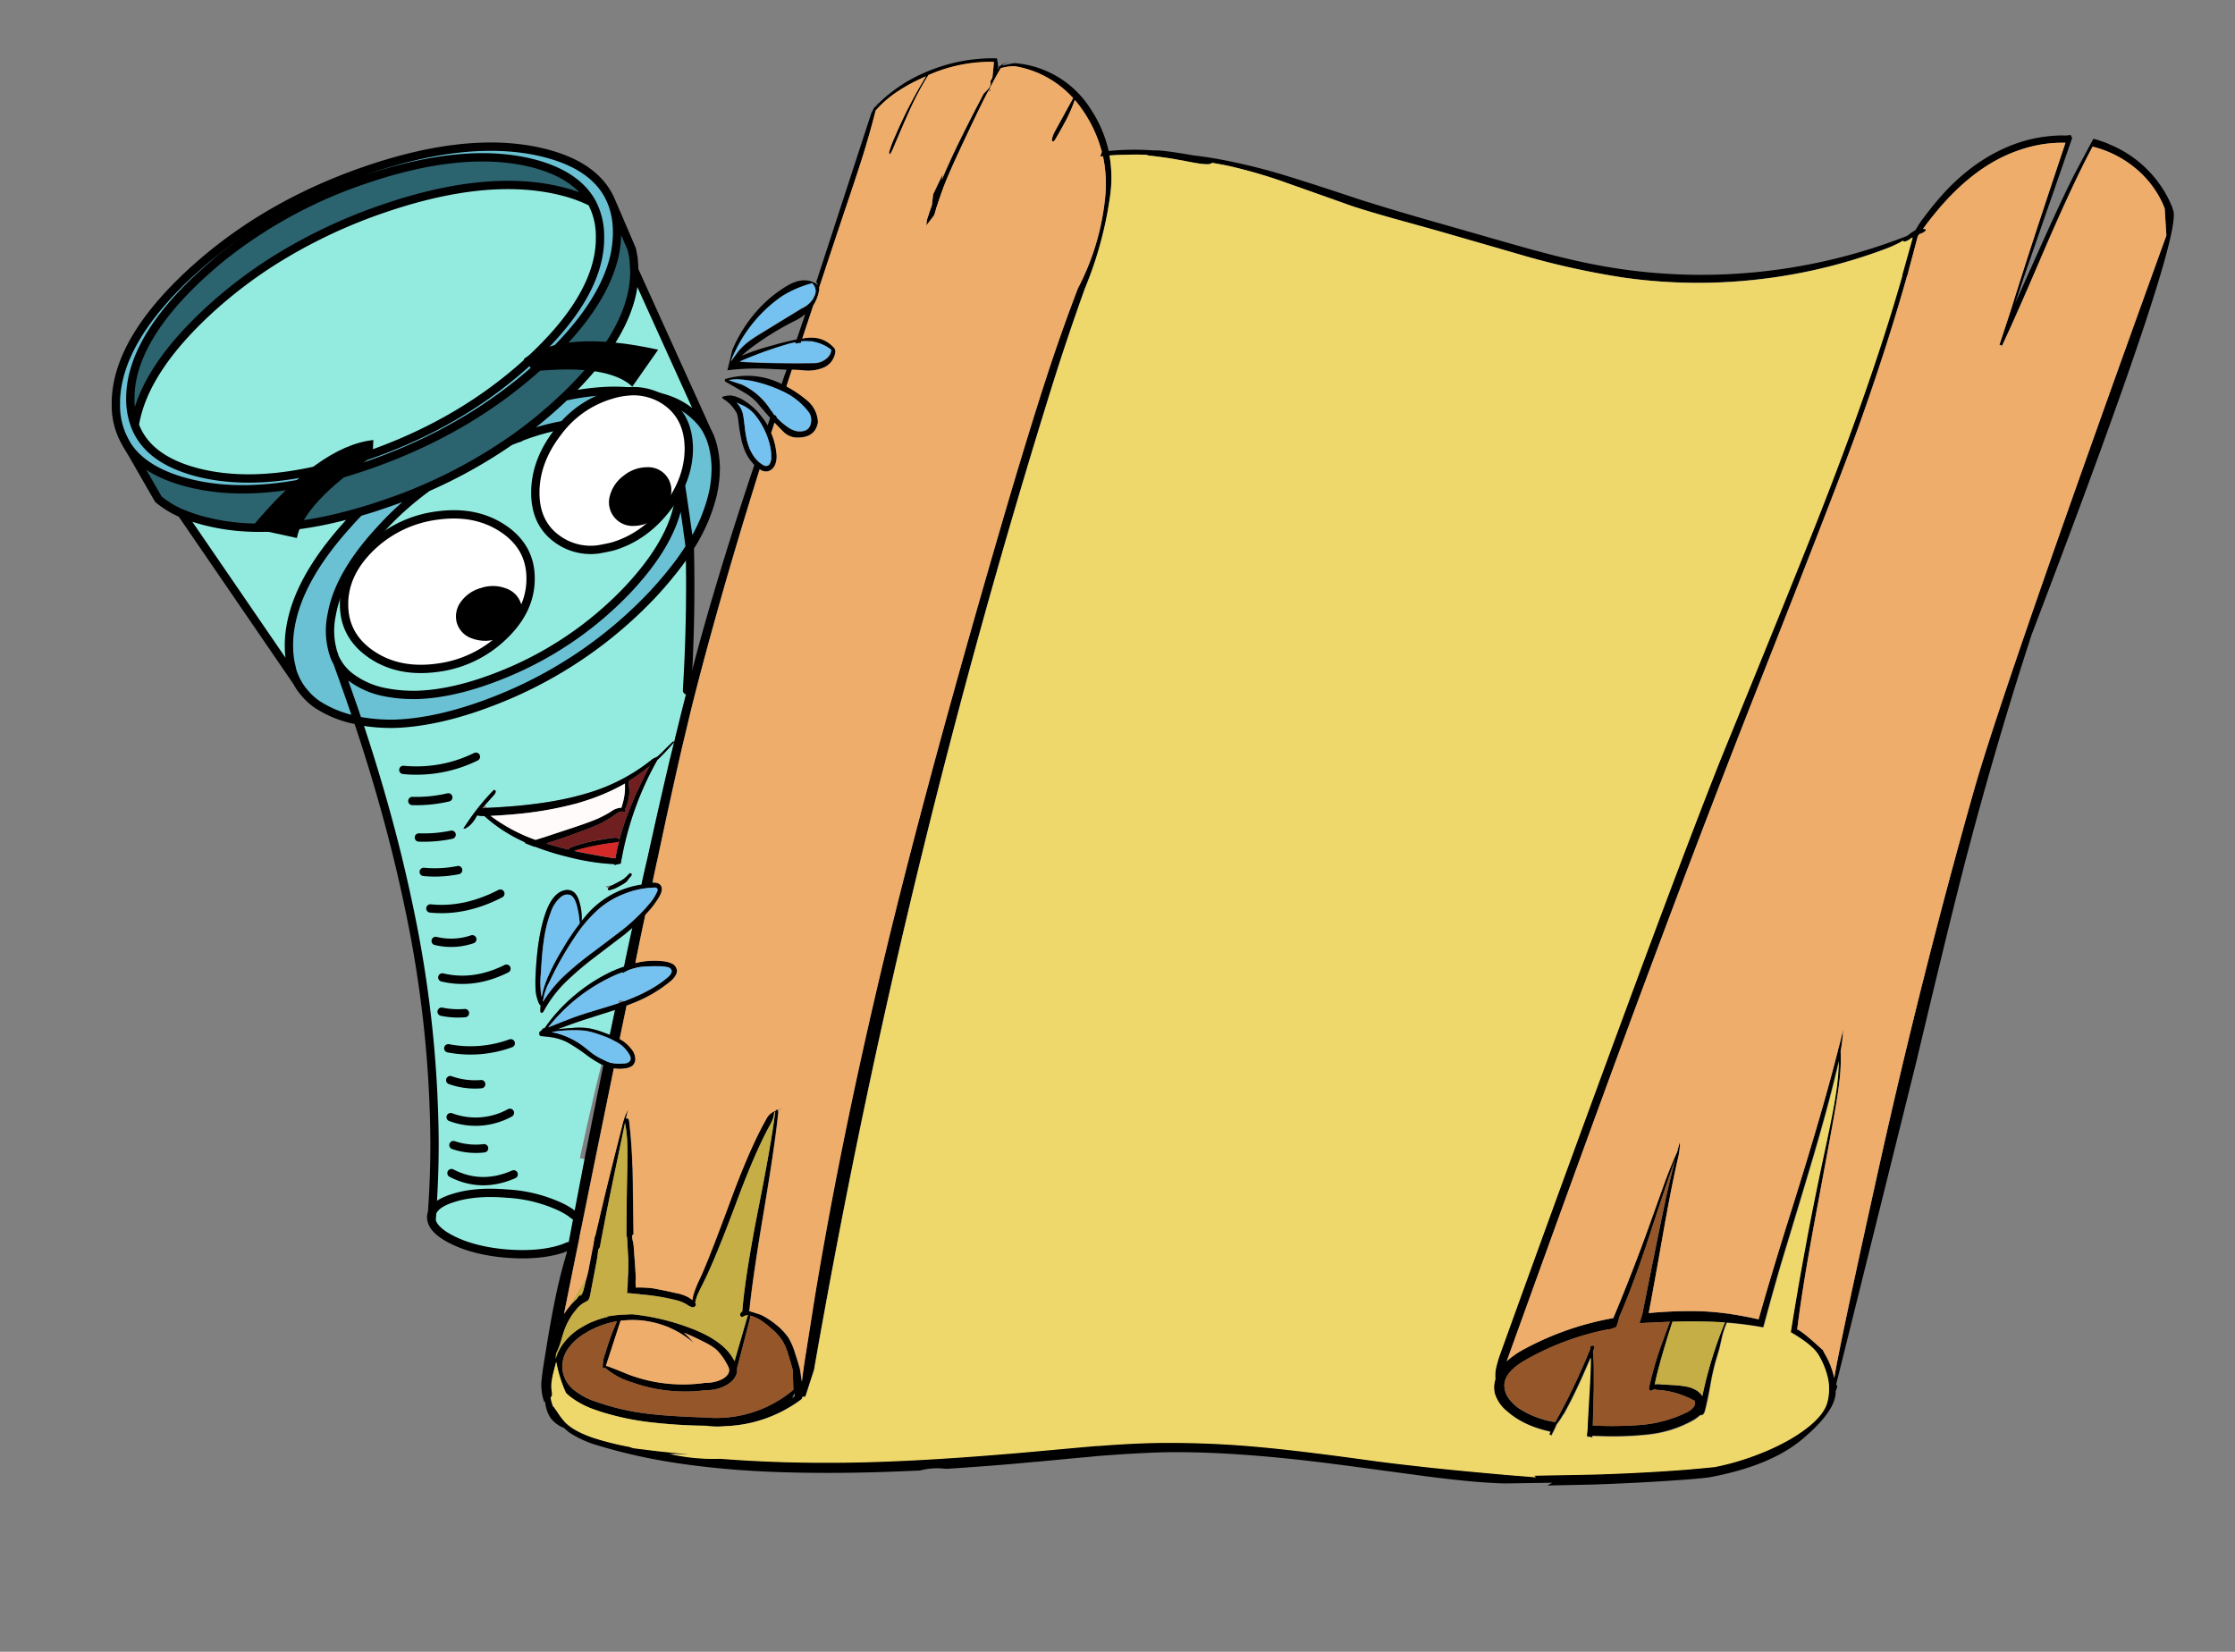 <svg id="Capa_1" data-name="Capa 1" xmlns="http://www.w3.org/2000/svg" viewBox="0 0 805.17 595.09"><rect x="0" y="0" width="805.17" height="595.09" fill="#808080" stroke="none"/><defs><style>.cls-1{fill:#93ebe0;}.cls-2{fill:#d32929;}.cls-3{fill:#6f1f1f;}.cls-4{fill:#fffbfb;}.cls-5{fill:#6ac1d3;}.cls-6{fill:#2b636f;}.cls-7{fill:#c5ae46;}.cls-8{fill:#955629;}.cls-9{fill:#efad6b;}.cls-10{fill:#75c1ef;}.cls-11{fill:#efd86b;}.cls-12{fill:none;stroke:#000;stroke-linecap:round;stroke-linejoin:round;stroke-width:3px;}.cls-13{fill:#fff;}</style></defs><title>02</title><g id="Layer0_18_FILL" data-name="Layer0 18 FILL"><path class="cls-1" d="M206.8,437.93c-.54-.43-1.12-.87-1.75-1.3a28.06,28.06,0,0,0-3.25-1.8,52.45,52.45,0,0,0-19.2-4.75q-11.4-.94-19.25,1.55-6.4,2-7.7,5.25c-.07.9-.14,1.8-.2,2.7q.8,3.9,7.9,7.35,7.85,3.79,19.25,4.75,11.25.85,19.2-1.55a7.41,7.41,0,0,1,.8-.25c.76-.3,1.46-.58,2.1-.85q1.05-5.5,2.1-11.1m41.7-240.8q-1.6,2.51-3.45,5.1a138.77,138.77,0,0,1-10.4,12.4,155.81,155.81,0,0,1-54.7,37.1q-20.76,8.36-37.4,9a64.34,64.34,0,0,1-13.65-1.1q8.44,25.2,14.35,49.3,2.55,10.5,4.65,20.75a420.16,420.16,0,0,1,8.65,81.95v.05q0,12.86-.9,25.25,1.29-3.3,7.7-5.25,7.85-2.5,19.25-1.55a52.45,52.45,0,0,1,19.2,4.75,28.06,28.06,0,0,1,3.25,1.8c.63.43,1.21.87,1.75,1.3q1.89-10,3.9-20.35c-.6-.13-1.2-.25-1.8-.35.26-1.3.55-2.6.85-3.9q2.4-11.06,5-22.05.94-3.9,1.9-7.8a43.55,43.55,0,0,1-5-3.15,64.7,64.7,0,0,0-7.05-4.7,18.49,18.49,0,0,0-6.5-2c-.1,0-1-.13-2.65-.3-.7,0-1.07-.22-1.1-.65v-.05a.17.17,0,0,1,0-.15,2.53,2.53,0,0,0,0-.4.47.47,0,0,1,.1-.35l.4-.25a3.19,3.19,0,0,0,.7-.8l.2-.15.35-.1a.21.21,0,0,1,.05.15,59.14,59.14,0,0,1,10.35-11.5,61.69,61.69,0,0,1,13.35-8.8,46.74,46.74,0,0,1,5-2q1.44-6.94,3-14c-1,.87-2,1.73-3.05,2.6q-.3.19-10.65,8.1a110.89,110.89,0,0,0-10.2,8.7,44.14,44.14,0,0,0-8,10.55c-.3.57-.62.78-.95.65s-.3-.37-.3-.8a16.77,16.77,0,0,1,.1-1.85,1.69,1.69,0,0,1-.5-.5,14.08,14.08,0,0,1-1.3-5.05,47.19,47.19,0,0,1,0-5.35q.65-14.29,3.7-22.7,1.7-4.65,4.15-6.6a6.29,6.29,0,0,1,2.75-1.3,3.85,3.85,0,0,1,2.8.45c1.2.73,2.06,2.28,2.6,4.65a20.51,20.51,0,0,1,.6,6.05,9.15,9.15,0,0,1,1-1.3,32.24,32.24,0,0,1,20.55-11.85l.2-1.1q1-4.45,2-8.7,4.5-20.4,8-35.25.8-3.19,1.55-6.35a.12.12,0,0,1,.05-.1q2.29-9.56,4.6-18.5,1.59-26.3,1-51.55m-6,69.95.25.15a1.76,1.76,0,0,1-.4.55,74.4,74.4,0,0,1-5.65,6A113.8,113.8,0,0,0,224,308.88c-.17.73-.3,1.47-.4,2.2a19.37,19.37,0,0,0-2.25.55,1.18,1.18,0,0,1,0-.35,80.68,80.68,0,0,1-15.95-2.4c-.34-.07-.67-.15-1-.25A94.16,94.16,0,0,1,192.7,305a1.75,1.75,0,0,0-.4,0c-.44-.2-.89-.38-1.35-.55a18.13,18.13,0,0,1-1.85-.75.8.8,0,0,0-.2-.15,1.75,1.75,0,0,1,.4-.05A55.11,55.11,0,0,1,174.45,294H174a6.82,6.82,0,0,1-2.1-.25l-.8,1.4a10.76,10.76,0,0,1-1,1.35,7.61,7.61,0,0,1-2,1.7c-.5.33-.89.42-1.15.25.53-.8,1.08-1.62,1.65-2.45a82.08,82.08,0,0,1,9.25-11.35.9.9,0,0,1,.4,0,.63.63,0,0,1,.3.75,2,2,0,0,1-.45.85c-.7.83-1.79,2-3.25,3.65a3.63,3.63,0,0,1-.3.35l.95.8q21.65-.94,35.6-5.15a67.29,67.29,0,0,0,24.05-12.5l.7-.35a4.82,4.82,0,0,0,1.2-.65l1.2-1.1q1.55-1.61,4.25-4.2m-16.25,48.15.5-.55a.51.51,0,0,1,.6,0c.23.1.28.33.15.7a2.58,2.58,0,0,1-.5.6,18.28,18.28,0,0,0-1.2,1.55q-.41.35-1.2.9c-.14.07-.29.15-.45.25-1,.57-1.8,1-2.5,1.35a12.42,12.42,0,0,1-2,.65.59.59,0,0,1-.6-.1c-.1-.1-.09-.28,0-.55l-.9-.8,2.35-.3.2-.1,2.5-1.3a10.25,10.25,0,0,0,3-2.3m-50.8-9.5v0l0,0h0m9.05-147.1-.4.1a179.44,179.44,0,0,1-30.55,17.05q-2.31,1.69-4.5,3.5-3.81,3.1-7.35,6.55-2.8,2.74-5.5,5.75-14.35,15.79-16.75,29.85a27.05,27.05,0,0,0-.6,6.55,26.48,26.48,0,0,0,.85,6,7.34,7.34,0,0,0,.55,1.75.49.49,0,0,1,0,.2,13.78,13.78,0,0,0,1.15,2.5,14.21,14.21,0,0,0,1.65,2.45,18.22,18.22,0,0,0,2.9,2.85,30.21,30.21,0,0,0,11.35,5.35,53.16,53.16,0,0,0,13.1,1.25q13.65-.45,30.7-7.35A128.05,128.05,0,0,0,226,212.58q18.3-19.4,19-36.4a10.71,10.71,0,0,1,.05-1.15c0-.77,0-1.5-.05-2.2v-.15a.65.65,0,0,1-.05-.25q-.21-1.69-.45-3.15a24.66,24.66,0,0,0-1.75-4.95,19,19,0,0,0-5.25-6.25,8.78,8.78,0,0,0-1.15-.8,27.51,27.51,0,0,0-5.65-2.9c-1.54-.47-3.1-.88-4.7-1.25A48,48,0,0,0,212.2,152a83.11,83.11,0,0,0-24.95,5.6c-.9.3-1.82.65-2.75,1m44.1-61.1h-.1a40.46,40.46,0,0,1-.95,8.6q-4,17.5-23.9,36.6a88,88,0,0,1,14.2-1.95,60.43,60.43,0,0,1,16.8,1.4q2.94.65,5.7,1.55A28,28,0,0,1,252.5,152l.65-.3L228.6,97.53M74.5,187.93a59.16,59.16,0,0,1-9.15-3l39.9,58.25.45-.35a9,9,0,0,1-.6-2.15,29.09,29.09,0,0,1-1-7.25,38.28,38.28,0,0,1,.65-8q3-17.1,20.45-36.4c1.36-1.57,2.78-3.08,4.25-4.55q-31.71,9.26-54.9,3.45m26.05-95.05a163.55,163.55,0,0,0-26,19.8q-22.76,21.25-25.9,40.55,4.65,12.6,23.15,17.2,24.8,6.15,59.8-5.9t59.9-35.15q20.49-19,24.05-36.5a37,37,0,0,0,.7-5.95v-1.3a25.92,25.92,0,0,0-3-12.7,53,53,0,0,0-11.1-4q-26.46-6.5-63.85,6.3a187.84,187.84,0,0,0-37.7,17.65m123.8,257.35a9.39,9.39,0,0,0-1.3.5l1.2-.05a3.83,3.83,0,0,1,.1-.45M206,370.38a26,26,0,0,1,5.9.05,30,30,0,0,1,5.05,1.35c1,.37,1.86.7,2.7,1,.13-.57.28-1.13.45-1.7l1.5-7.2c-.6.17-1.2.35-1.8.55l-8,2.55q-5.06,1.61-10.9,3.85,2-.25,5.1-.45m29.65-53.25a1.18,1.18,0,0,0-.35.05c-.07.27-.14.57-.2.9a.51.51,0,0,1,.3,0A7,7,0,0,1,235.6,317.13Z"/><path d="M175.45,305.78v0h0l0,0m51.3,8.9-.5.55a10.25,10.25,0,0,1-3,2.3l-2.5,1.3-.2.1a2.76,2.76,0,0,0-1.45,1.1c-.14.27-.15.45,0,.55a.59.59,0,0,0,.6.1,12.42,12.42,0,0,0,2-.65c.7-.33,1.53-.78,2.5-1.35.16-.1.31-.18.45-.25q.79-.56,1.2-.9A18.28,18.28,0,0,1,227,316a2.58,2.58,0,0,0,.5-.6c.13-.37.08-.6-.15-.7a.51.51,0,0,0-.6,0m16-47.45-.25-.15q-2.7,2.6-4.25,4.2l-1.2,1.1a4.82,4.82,0,0,1-1.2.65l-.7.35a67.29,67.29,0,0,1-24.05,12.5q-13.95,4.2-35.6,5.15a12.84,12.84,0,0,0-1.8.2c.26-.33.55-.67.85-1a3.63,3.63,0,0,0,.3-.35c1.46-1.6,2.55-2.82,3.25-3.65a2,2,0,0,0,.45-.85.63.63,0,0,0-.3-.75.9.9,0,0,0-.4,0A82.08,82.08,0,0,0,168.6,296c-.57.83-1.12,1.65-1.65,2.45.26.17.65.08,1.15-.25a7.61,7.61,0,0,0,2-1.7,10.76,10.76,0,0,0,1-1.35l.8-1.4a6.82,6.82,0,0,0,2.1.25h.5a55.11,55.11,0,0,0,14.85,9.55,1.75,1.75,0,0,0-.4.05.8.8,0,0,1,.2.15,18.13,18.13,0,0,0,1.85.75c.46.17.91.35,1.35.55a1.75,1.75,0,0,1,.4,0,94.16,94.16,0,0,0,11.7,3.65c.33.1.66.18,1,.25a80.68,80.68,0,0,0,15.95,2.4,1.18,1.18,0,0,0,0,.35,19.37,19.37,0,0,1,2.25-.55c.1-.73.23-1.47.4-2.2a113.8,113.8,0,0,1,12.75-35.1,74.4,74.4,0,0,0,5.65-6,1.76,1.76,0,0,0,.4-.55M224,290.53l-.1.45a6.49,6.49,0,0,0-3.7,1.35,38.11,38.11,0,0,1-6.4,3.25c-1.6.63-3.89,1.45-6.85,2.45l-11.25,3.7c-1,.3-1.92.58-2.75.85a61,61,0,0,1-16.2-8.65q3.5-.15,8.1-.55a130.2,130.2,0,0,0,23.15-4q4.69-1.39,7.7-2.6a70.87,70.87,0,0,0,9.45-4.5v2.3a23.72,23.72,0,0,1-1.15,5.95m.45,1.9.55.1c.3-.1.41-.33.35-.7a.82.82,0,0,0-.2-.35,5.24,5.24,0,0,0,.8-1.75,19.38,19.38,0,0,0,.85-4.75,21,21,0,0,1-.25-3.45.17.17,0,0,1,0-.15,64.59,64.59,0,0,0,7.45-5.35q-4.41,8.55-6.9,14.8a93.47,93.47,0,0,0-4,11.85.91.91,0,0,0-.55-.7,2.85,2.85,0,0,0-1-.15,42,42,0,0,0-4.55.65,53.6,53.6,0,0,0-11.25,2.8,3.14,3.14,0,0,0-1,.75v.05q-4.35-1.05-8-2.2l2.95-.95c1.83-.57,4.71-1.58,8.65-3.05q4.5-1.61,6.85-2.65a37,37,0,0,0,6.3-3.65c1.23-1,2.21-1.35,2.95-1.15m-2.6,11.1c.66-.07,1.06-.23,1.2-.5a52.74,52.74,0,0,0-1.25,5.85l-.1.4a1.72,1.72,0,0,0-.35,0c-.7-.13-1.4-.25-2.1-.35q-6.7-1.15-10.85-2c-.54-.13-1.05-.25-1.55-.35a87,87,0,0,1,15-3M759.5,51.78A42.88,42.88,0,0,0,754.15,50q-4,7.45-6.15,11.5-3.56,6.7-11.3,23.8l-10.75,24q1.29-3.8,3.15-9.4l17.4-50.15-.4-.9a.17.17,0,0,1,0-.15c-.7-.07-1.07,0-1.1.1a6.9,6.9,0,0,0-.75,0c-.14.07-.29.15-.45.25a2.21,2.21,0,0,1,.3-.25H744a51.56,51.56,0,0,0-15.85,2.3q-14.55,4.61-26.65,17.15a115,115,0,0,0-8.35,10,30.24,30.24,0,0,0-3.05,4.65l-.5.25a.16.16,0,0,0,0-.1v.15l-.9.55L687,85a202.23,202.23,0,0,1-53.9,13,201.42,201.42,0,0,1-56.65-2.3q-9.9-1.8-22.6-5.25-3.9-1-22.3-6.3l-21-6q-12.3-3.6-20.95-6.35-16.2-5.4-24.35-7.9a219,219,0,0,0-24.8-6.3Q435,56.56,430,56c-3.55-.61-6.25-1.05-8.1-1.3s-3.07-.4-3.4-.4a20.56,20.56,0,0,0-2.8-.1v0a94.7,94.7,0,0,0-16.3.2,45.18,45.18,0,0,0-6.25-14.75,35.61,35.61,0,0,0-27.55-16.9,10,10,0,0,0-1.1.15q-1.41.26-3.45.75c.3-.53,1.28-1,2.95-1.45-2,.47-3.2,1-3.7,1.65-.2.07-.44.13-.7.2a.58.58,0,0,0,.35.35c-.13.18-.27.36-.4.55a13,13,0,0,0-.45-4,.48.48,0,0,0-.4.2c-.07-.07-.1-.12-.1-.15a61,61,0,0,0-20.25,3.15,62.42,62.42,0,0,0-12.05,5.5,64.61,64.61,0,0,0-5.9,4.15,42.73,42.73,0,0,0-4.4,4c.1-.37.18-.72.25-1.05l-.45,1.3c-.54.53-.77.67-.7.4l-1.2,2.3L294,101.78a.59.59,0,0,1,.4.3,1.78,1.78,0,0,1,.3.65,3.38,3.38,0,0,0-.55-.45,1.05,1.05,0,0,0-.3-.15q-4.5-2.7-10.55,1A46.6,46.6,0,0,0,271,114a51.83,51.83,0,0,0-7.15,12l-1.8,7.4a84.79,84.79,0,0,1,13.9-.55c2.46.1,5,.22,7.45.35q-1,2.59-1.8,5.15a27.46,27.46,0,0,0-20.45-1.75v.8q3.54,2,7,4.05a17.78,17.78,0,0,1,5,4.1c.63.77,1.26,1.52,1.9,2.25.8.93,1.6,1.85,2.4,2.75l-.9,2.7c-.5-.83-1-1.63-1.6-2.4l-1.4-1.8a23.88,23.88,0,0,0-6.5-5.35q-3.11-1.5-4.9-1.15c-1.2.17-1.85.35-2,.55a1.1,1.1,0,0,0,.55.7,13.56,13.56,0,0,1,4.65,4.95,1.18,1.18,0,0,0,.1.25l.05.05a13.34,13.34,0,0,1,.5,2.75q.39,3.25.95,5.85a22.18,22.18,0,0,0,1.2,4.25,16.42,16.42,0,0,0,3.6,5.6q-1.5,4.46-2.7,8.1-7,21.3-12.3,39.35c-.77,2.57-1.5,5.08-2.2,7.55q-3.56,12.41-7.05,26.2-2.31,9-4.6,18.5a.12.12,0,0,0-.05.1q-.75,3.15-1.55,6.35-3.51,14.85-8,35.25-1,4.25-2,8.7l-.2,1.1a32.24,32.24,0,0,0-20.55,11.85,9.15,9.15,0,0,0-1,1.3,20.51,20.51,0,0,0-.6-6.05c-.54-2.37-1.4-3.92-2.6-4.65a3.85,3.85,0,0,0-2.8-.45,6.29,6.29,0,0,0-2.75,1.3q-2.46,1.95-4.15,6.6-3.06,8.4-3.7,22.7a47.19,47.19,0,0,0,0,5.35,14.08,14.08,0,0,0,1.3,5.05,1.69,1.69,0,0,0,.5.5,16.77,16.77,0,0,0-.1,1.85c0,.43.1.7.3.8s.65-.08.95-.65a44.14,44.14,0,0,1,8-10.55,110.89,110.89,0,0,1,10.2-8.7q10.35-7.9,10.65-8.1c1.06-.87,2.08-1.73,3.05-2.6q-1.56,7-3,14a46.74,46.74,0,0,0-5,2,61.69,61.69,0,0,0-13.35,8.8,59.14,59.14,0,0,0-10.35,11.5.21.21,0,0,0-.05-.15l-.35.1-.2.15a3.19,3.19,0,0,1-.7.8l-.4.25a.47.47,0,0,0-.1.35,2.53,2.53,0,0,1,0,.4.17.17,0,0,0,0,.15v.05c0,.43.4.65,1.1.65,1.66.17,2.55.27,2.65.3a18.49,18.49,0,0,1,6.5,2,64.7,64.7,0,0,1,7.05,4.7,43.55,43.55,0,0,0,5,3.15,6.41,6.41,0,0,1,.75.35q-3.1,15.26-6,29.9c-.27,1.27-.52,2.55-.75,3.85q-2,10.35-3.9,20.35-1.05,5.6-2.1,11.1c-.16.83-.31,1.65-.45,2.45A188.09,188.09,0,0,0,199.6,470q-1.56,7.61-4,23.2-.56,4.2-.6,5.5a19.29,19.29,0,0,0,1.1,6.55,1.48,1.48,0,0,0,.3-.45,12.22,12.22,0,0,0,2,6.15,11.31,11.31,0,0,0,4.85,3.55,14.58,14.58,0,0,0,2,1.7,38.14,38.14,0,0,0,10.6,4.7,197.76,197.76,0,0,0,25.6,5.85q4.65.75,9.6,1.35,13.5,1.7,29,2.25,21.75.75,46.6-.35l4.75-.2a24.5,24.5,0,0,1,8.5-.7l1.1.1q7.39-.49,15.4-1.1t16.75-1.45h.35q14.1-1.35,19.3-1.8c1.8-.2,2.78-.3,3-.3q12.9-1,22.6-1.3,24.49-.56,60.3,3.95l6.95.9,23.1,3.1c3.1.43,6,.82,8.75,1.15q12.19,1.5,19.9,1.9c1.66.1,3.28.17,4.85.2l17-.25-1.85,1,16.5-.35q16.59-.56,31.6-1.65,5.29-.35,10-.9,22.2-4.05,33.8-13.8t12-16.55v-.8q1-2,.15-2.25l28.9-116.3q12.39-52.2,18.3-74.75,10.5-40,23.25-79.2,56.45-147.8,50.7-153.4h.2a45,45,0,0,0-2-4.4,41.43,41.43,0,0,0-21.25-19m-5.65,1c1.16.3,2.3.65,3.4,1a38.64,38.64,0,0,1,11.7,6.5,35.86,35.86,0,0,1,9.2,11.1A30.7,30.7,0,0,1,779.8,75a.37.37,0,0,0,.05.2l.6,9.6q-58.31,161.25-69.25,199.7Q692.35,351,677,420.08q-14.06,63.3-16.2,76.4a29,29,0,0,0-3.45-8.8c-.27-.5-.49-.92-.65-1.25q-7.61-7-9.25-7.45c.06-.5.13-1.05.2-1.65q2-15.45,6.45-39.3,6.3-33.79,7.2-39.25,1.35-7.9,1.7-12.65a69.68,69.68,0,0,0,.1-7.35,60.65,60.65,0,0,0,.9-7.95q-.6,2.81-1.4,5.85a4.93,4.93,0,0,0-.15.5q-5.4,21.75-17.25,59.45-7,22.1-11.65,38.7-5.5-1.24-10.4-1.95v-.05a.24.24,0,0,0-.35,0,92.18,92.18,0,0,0-11.9-.95,155.38,155.38,0,0,0-16.95.7q1.5-7.65,4.85-26.7,3.09-17.7,5.5-28.25a26.4,26.4,0,0,0,.85-4.9,8.45,8.45,0,0,1,.4-1.1,6.94,6.94,0,0,0-.35.8c0-.5,0-1-.05-1.4-.34,1.17-.65,2.33-.95,3.5q-2.06,4.5-4.2,10.2l-4.8,13.4q-6.36,18-14,36.25a106.33,106.33,0,0,0-31.85,11.05,31.64,31.64,0,0,0-6.55,4.5q27.65-76.69,42.85-117.85,26-70.35,48.15-126.4,28.2-71.4,35.6-92Q679.84,125,687.15,99s.08,0,.15,0a15.15,15.15,0,0,1,.5-2.3q1.59-5.85,3.05-11.45l-.05,0c.2-.3.41-.6.65-.9l.3-.1a4.7,4.7,0,0,0,2.1-1.25.62.62,0,0,0-.7-.5,1.75,1.75,0,0,0-.4,0q11.44-15.7,23.8-23.25a53.74,53.74,0,0,1,13.25-5.9,46.25,46.25,0,0,1,14.3-1.9Q730.84,91,724.55,111.18q-2.85,8.7-4.3,13.1H721v.7q4.69-9.8,14-31.6,11.49-26.85,18.55-40a3.07,3.07,0,0,0,.25-.55m-67,34.05a9.52,9.52,0,0,0,2-1.3Q687.7,90,685.15,99h.1q-10.65,37.5-30.5,87.9-11.46,29-35,86.5-10.75,27.11-28.1,73.8-26.4,71.29-51.1,139.85a39.41,39.41,0,0,0-1.85,6.4,16.78,16.78,0,0,0-.1,3.2v.15a9.49,9.49,0,0,0-.2,5.1,13.29,13.29,0,0,0,4.5,6.5q5.94,5.25,15.55,7.3a4.41,4.41,0,0,0-.45,1,2.29,2.29,0,0,1,.9.4,4.49,4.49,0,0,1,.55-1.2c.3-.63.53-1.12.7-1.45l.6-1.4a23.13,23.13,0,0,0,1.8-2.55,9.09,9.09,0,0,1,.85-1.3q2.25-4.05,4.5-8.8,1.89-3.94,5.1-11.4-.06,5.1-.45,11.8-.51,8.6-.7,12.5v.4q0,.71-.15,2.1c-.07.53-.12,1-.15,1.4,0,0,.06,0,.1,0v.25a11.41,11.41,0,0,1,1.9.35,3.74,3.74,0,0,0,.05-.55l3.5.1a118.13,118.13,0,0,0,17-.65,42,42,0,0,0,15.85-5.1,14.62,14.62,0,0,0,2.5-1.85,1.13,1.13,0,0,0,.45,0,1.4,1.4,0,0,0,.7-.35,4,4,0,0,0,.6-1.4q.69-2.55,1.85-8.7a86.78,86.78,0,0,1,1.9-8.75q1.39-4.65,1.5-5.15l.9-4a32.93,32.93,0,0,1,1.25-3.95l.4-1a122.74,122.74,0,0,1,13.15,1.7,3,3,0,0,1,.15-.45q3.79-14.1,6.8-24.2,6.75-22.2,10.05-33.35,5.85-19.61,9.2-33.55c.4-1.57.73-3.05,1-4.45A99.26,99.26,0,0,1,661.15,395q-.9,5.75-3.4,17.45-4.95,23.06-7.7,38.35-2.46,13.16-5,29.05,7.89,4.6,10,8.15a28.38,28.38,0,0,1,3.45,8.65,19.16,19.16,0,0,1-.25,8.35q-1.11,4.2-6.45,8.6-7.71,6.3-20.3,10.9a91.51,91.51,0,0,1-13.9,3.9c-3.34.37-7,.72-10.85,1a5.78,5.78,0,0,0-.75.05q-15.25,1.15-32.1,1.65l-21.3.4.65.6-11-.9q-13.65-1.2-24.75-2.35c-2.54-.27-5-.53-7.3-.8Q500.74,527,493.5,526q-23.81-3.3-38.05-4.65a352,352,0,0,0-38.3-1.65q-9.45.15-21.6,1.1a4,4,0,0,1-.6,0q-4.56.35-22.2,2-6,.55-11.65,1-32.61,2.65-56.5,3t-45.1-1.4h-.15a71.2,71.2,0,0,1-18.25-1.75q3.41.22,7.05.15-5.15-.42-10.15-1-3.1-.34-6.2-.75c-1.22-.14-2.44-.29-3.65-.45-.54-.15-1.07-.32-1.6-.5A101.89,101.89,0,0,1,213.7,518q-7-2.4-10.2-5.65a29,29,0,0,1-2.15-2.75c-.9-1.3-1.59-2.27-2-2.9a.49.49,0,0,0,0,.25,11.7,11.7,0,0,1-1-3.55,1,1,0,0,0,.4-.5,2.82,2.82,0,0,0,0-1.5,13.87,13.87,0,0,1,.15-4.85c.2-1.07.58-2.67,1.15-4.8.08-.35.18-.71.3-1.1a49.55,49.55,0,0,0,3.5,11.15,17.21,17.21,0,0,0,1.45,1.3,30.73,30.73,0,0,0,8.8,4.7c1.38.5,2.81,1,4.3,1.4a96.17,96.17,0,0,0,15.1,3.1,190.83,190.83,0,0,0,20.75,1.35,29.66,29.66,0,0,0,7.05.15A48.57,48.57,0,0,0,288.8,504l.3-.8,1-.05,3.15-9.7q1.69-9.86,3.5-19.7a2812.75,2812.75,0,0,1,82.1-334.25q5.44-17.44,12-35.7a135.32,135.32,0,0,0,9-32.95A46.39,46.39,0,0,0,399.7,56c1.8-.13,3.61-.22,5.45-.25,2.64-.07,5.27-.06,7.9,0l.05.05a3.63,3.63,0,0,0,1,.25l1.75.2q5.26.64,6.95,1l4.25.75c.23.06.46.11.7.15,2,.4,3.68.68,4.95.85a19.33,19.33,0,0,0,2.4.15,2.51,2.51,0,0,0,1.35-.35l.15-.15q3.11.49,6.2,1.15a180.09,180.09,0,0,1,22.2,6.6q7.29,2.55,21.9,7.75,6.09,2,15,4.5l15.1,4.2q11.19,3.2,33.6,9.7a287.42,287.42,0,0,0,34.1,7.4,190.35,190.35,0,0,0,47.95.75,191.9,191.9,0,0,0,46.65-11.1,43,43,0,0,0,4.75-2.1c.53-.27,1-.55,1.5-.85a.12.12,0,0,0,.05.1c.2.33.61.35,1.25,0M295.1,104.73a2.63,2.63,0,0,0,0-1.1q4.65-14.1,10.2-30.65,3.84-11.36,5.9-18,2.49-8.2,4.25-15.15a38.72,38.72,0,0,1,6.75-6.1,62,62,0,0,1,6.8-4.1l.6-.3c1.33-.66,2.64-1.28,4-1.85A168.49,168.49,0,0,0,322.5,49a41.2,41.2,0,0,0-2.05,5.4c-.24.67-.17,1.08.2,1.25a12.83,12.83,0,0,0,1.1-2.1q3.75-8.89,5.75-13.3a105.62,105.62,0,0,1,6.75-12.8,2.1,2.1,0,0,0,.15-.3,55.46,55.46,0,0,1,22.65-4.8,3.52,3.52,0,0,0,1.05,0,.37.37,0,0,0-.05.2,1.55,1.55,0,0,0-.05.45c-.13,1.72-.3,3.42-.5,5.1l-.7,1.2a2.88,2.88,0,0,1,.1.7,3,3,0,0,1-.85,2.05c-.33.39-.88,1-1.65,1.7q-8.52,16.26-12.4,24.9-1.46,3.15-2.7,6.2l.2-1.2.2-.95-3.5,7.3q-.27,1.95-.45,3.9l-.6,1.7c-.43,1.29-.85,2.56-1.25,3.8,0,.62-.12,1.26-.2,1.9,1.9-2.44,2.87-3.73,2.9-3.85.16-.57.35-1.18.55-1.85a3.29,3.29,0,0,1,.15-.6q1.69-5.15,2.85-8.15,1.65-4.24,5.45-12.45,6.64-14.25,9.9-20.55a15.74,15.74,0,0,1,1.05-1.7c0-.07,0-.1.05-.1a.21.21,0,0,0-.05-.15c.19-.37.39-.76.6-1.15l1.4-2.65.85-1.55,1.15-2a1.69,1.69,0,0,0,.55-.1,18.08,18.08,0,0,1,4.45-.55,36.14,36.14,0,0,1,21.05,11.5L380,47.38A10.26,10.26,0,0,0,379,50.13c-.07.4,0,.67.3.8s.5-.12.8-.55c1.8-3.1,3.11-5.45,3.95-7.05A52.8,52.8,0,0,0,387.2,36a45,45,0,0,1,2.85,3.75,48,48,0,0,1,6.9,15q-.3.85-.6,1.65l1-.1a47.72,47.72,0,0,1,.7,15.75,89.81,89.81,0,0,1-9.8,31.85q-4.11,10.69-8.1,22.35-6.86,20.06-17.75,56.95-26.25,89.66-41.6,152.3-17.21,70.4-27.4,132.2l-3.4,21.5c-.24,1.47-.45,2.92-.65,4.35l-.55,4.2-.6-4.2q-.6-2.4-1.7-5.65a25.22,25.22,0,0,0-2.5-5.95,22.18,22.18,0,0,0-4.65-4.85,28.56,28.56,0,0,0-5.2-3.35c-.6-.23-1.87-.65-3.8-1.25l-.55-.1a5.42,5.42,0,0,0,.25-1.4v-.1q1.24-11.7,5.15-34.95T280.3,401a1.48,1.48,0,0,0-.1-1c.43-.2,1-.42,1.6-.65a9.81,9.81,0,0,0-1.7.5.6.6,0,0,0-.35-.1.38.38,0,0,0-.4.15v.25a5.81,5.81,0,0,0-3,2.3q-5.85,10.15-12.6,28.3-8.21,22.25-11.3,29-1.56,3.3-2.1,4.85a16.66,16.66,0,0,0-1,3.7,10.57,10.57,0,0,0-2.4-1.45,17,17,0,0,0-2.7-.9c-1.24-.23-2.15-.43-2.75-.6q-6-1.25-6.95-1.35a47.48,47.48,0,0,0-5.4-.2H229a1,1,0,0,0,0-.25,23,23,0,0,1,0-3.15q0-1.35-.35-6l-.35-4.85a15.26,15.26,0,0,0-.25-2.05,12,12,0,0,1-.35-1.8V445l.3-.1.2-.35L228,431.38q-.06-5.85-.15-9.95v-.35q-.1-1.95-.15-3.45-.36-7.54-1.1-13.65c-.07-.6-.25-1-.55-1.05a.62.62,0,0,0-.6.1c.23-1.13.48-2.27.75-3.4a24,24,0,0,0-2.15,6.05q-1.91,7.5-3.5,13.8-3.36,13.54-5.15,21.45c-.32,1.43-.64,2.83-1,4.2a2.51,2.51,0,0,0-.3.75c-.15,1-.32,2.07-.5,3.1-.61,3-1.17,5.92-1.7,8.75-.23,1-.48,2-.75,3-.33,1.38-.68,2.74-1,4.1a10,10,0,0,1-.65,1.55,3.07,3.07,0,0,1-.65.6,3.81,3.81,0,0,0,.35-.7,2.65,2.65,0,0,0-.75.7l-.75,1a25.51,25.51,0,0,0-2.3,2.35,23.78,23.78,0,0,0-2.25,3.05q2.68-13.41,5.5-27.2c.26-1.53.56-3.05.9-4.55q2.34-11.6,4.75-23.45l6.8-33.3a12.71,12.71,0,0,0,4.35-.05,5.07,5.07,0,0,0,2.35-.9,3.25,3.25,0,0,0,1-3,5.81,5.81,0,0,0-1.3-2.95,13.33,13.33,0,0,0-4.3-3.7q1.25-6,2.5-12c.63-.23,1.23-.47,1.8-.7a49.27,49.27,0,0,0,14.35-8.35c1.36-1.27,2-2.42,2-3.45a3.13,3.13,0,0,0-1.65-2.6,9.67,9.67,0,0,0-3.1-.9,27.88,27.88,0,0,0-10.25.65q1.35-6.7,2.75-13.4c.3-1.33.58-2.65.85-3.95.66-.7,1.28-1.38,1.85-2.05a35.84,35.84,0,0,0,3.25-4.6q1.54-2.8.3-4.2a3,3,0,0,0-2.55-.75.51.51,0,0,0-.3,0c.06-.33.13-.63.2-.9q.9-4.24,1.8-8.3,5-23.7,8.85-40.2l3-12.55q3.54-14.25,7.85-29.75,7.39-26.81,16.95-57.25a3.7,3.7,0,0,0,2.3.8,3.09,3.09,0,0,0,1.95-.7,4.21,4.21,0,0,0,1.35-1.8,8.41,8.41,0,0,0,.4-4.3,24.52,24.52,0,0,0-1.85-7.1c.4-1.2.8-2.43,1.2-3.7q1.54,1.65,3.1,3.2a7.14,7.14,0,0,0,5.1,2.2q6.54,0,7.45-5.55a10.75,10.75,0,0,0-3.9-7.85,42.67,42.67,0,0,0-7.45-5.05q.9-2.9,1.95-6,1.8,0,3.6.15a14.76,14.76,0,0,0,7.25-.7,7,7,0,0,0,4.7-5.25,2.23,2.23,0,0,0-.25-2q-4.41-5-11.5-3.45h-.05l3.95-11.9a14.83,14.83,0,0,0,2.1-5.35m-2.45-2.5q2.34,2.44.3,5.45a4.22,4.22,0,0,1-.45.7,9,9,0,0,1-3.65,2.85L272.8,121c-.5.3-1,.62-1.5,1a23.69,23.69,0,0,0-5.4,4.75l-2.6,3.55a41,41,0,0,1,1.8-4,50.65,50.65,0,0,1,16-19c.6-.4,1.2-.78,1.8-1.15a40.62,40.62,0,0,1,9.75-4m-6,13.3a19,19,0,0,0,3.45-2.25l-3.1,9.1q-4.71.95-9.25,2.3a85,85,0,0,0-10.55,3.55,55.29,55.29,0,0,1,5.2-4.15,102.6,102.6,0,0,1,14.25-8.55m1.85,8.1a1.49,1.49,0,0,1,.15-.45,15.33,15.33,0,0,1,3.25,0,6.74,6.74,0,0,1,1-.15l-.65.15a15.2,15.2,0,0,1,7.25,3,4.17,4.17,0,0,1-1.35,2.8,7,7,0,0,1-4.8,2q-12.06.19-24.2-.35-1.35-.11-2.7-.15c.9-.4,1.8-.78,2.7-1.15a142.59,142.59,0,0,1,14.15-5,22.5,22.5,0,0,1,3.4-.8l-.2.55a4.75,4.75,0,0,1,.75-.2c.16,0,.6-.08,1.3-.15m-25.75,19.65h.05v.05l-.05-.05m4.6-6.5a22.43,22.43,0,0,1,2.4.35,49.58,49.58,0,0,1,12.3,4,24.48,24.48,0,0,1,9.35,7.55,4.48,4.48,0,0,1,.8,3c-.2,2.93-2,4.17-5.3,3.7a9.4,9.4,0,0,1-2.45-1,23.07,23.07,0,0,1-4.7-3.95.65.65,0,0,1,.05-.25l-.5-.55a1.18,1.18,0,0,1-.35-.05q-.3-.4-.6-.75v-.15a1,1,0,0,1-.05-.35l-.1-.1a.65.65,0,0,0-.05.25c-.24-.3-.45-.6-.65-.9a24.48,24.48,0,0,0-10.3-9l-4.7-1.55a17.79,17.79,0,0,1,4.85-.15m-.15,9.1a13.07,13.07,0,0,1,4.4,3.15,27.35,27.35,0,0,1,5.4,10.1,17.8,17.8,0,0,1,.8,6.25,5.23,5.23,0,0,1-.5,1.65,1.58,1.58,0,0,1-1.4.8,2.38,2.38,0,0,1-1.1-.4q-3.6-2.15-5.3-7.3a29.53,29.53,0,0,1-1-4.55c-.24-2-.42-3.55-.55-4.55-.1-.77-.22-1.43-.35-2a6.51,6.51,0,0,0-.35-1.1,8.19,8.19,0,0,0-1.9-2.9l-.05-.05c.56.3,1.2.6,1.9.9M600,432.48q-1.31,6.15-4.35,21.1l-4,19.75c-.37,1.27-.7,2.38-1,3.35l10.9-.5-3.45,9.4a133.72,133.72,0,0,0-4,14.1c-.14.6-.07,1,.2,1.2s.66.2,1.2-.1c.13-.1.26-.22.4-.35a2.62,2.62,0,0,0,1.25.3,31.41,31.41,0,0,1,13.4,4,2.66,2.66,0,0,1-.65,2.45,6.92,6.92,0,0,1-2.25,1.65,46.12,46.12,0,0,1-16.7,4.55,137.5,137.5,0,0,1-17.15.2l.35-13.35q0-5.2,0-7.35c0-2.17-.14-4.13-.3-5.9.13-.37.26-.73.4-1.1s.18-.73,0-.9a.55.55,0,0,0-.85,0c-.17-.17-.32-.18-.45,0v.7a.16.16,0,0,1,0,.1,232.76,232.76,0,0,1-12.65,26.6l-.15,0a34.1,34.1,0,0,1-12.1-4.4,14.94,14.94,0,0,1-4.5-4.1,7.91,7.91,0,0,1-1.55-5.55q.6-4.09,6.85-7.9a97.9,97.9,0,0,1,30.65-11.5c-.07.23.85,0,2.75-.8a19.6,19.6,0,0,0,1.1-3.6q4.95-11.36,10.55-28.35,6.3-19.25,9.6-28.45-1.75,6.75-3.55,14.8m1.55,46.8,1-3.15q6.75-.19,13.9,0c1.7.07,3.38.15,5,.25a151.83,151.83,0,0,0-8.15,26.55,6.77,6.77,0,0,0-2.55-2.3,11.42,11.42,0,0,0-3.7-1.2,36.5,36.5,0,0,0-4-.45c-2.6-.13-4.49-.25-5.65-.35a4.18,4.18,0,0,0-1.2.15,13.56,13.56,0,0,1,.3-1.75q1.39-6.15,5-17.75M205.3,322.38c1,.4,1.75,1.43,2.25,3.1a34.2,34.2,0,0,1,1.25,7,.49.49,0,0,0,0,.25,84.18,84.18,0,0,0-6.35,9.5,76.81,76.81,0,0,0-5.4,10.45,34.82,34.82,0,0,0-1.95,6.5q-.06-.35-.15-.75a33.35,33.35,0,0,1-.1-8q.39-7.31,1-11.25a46.71,46.71,0,0,1,2.7-10.9,11.84,11.84,0,0,1,3.4-5,3.49,3.49,0,0,1,3.3-.85m-9.65,38.5a19.65,19.65,0,0,1,2.1-6.7,117.61,117.61,0,0,1,9.15-16.3,50.1,50.1,0,0,1,8.7-10.3A31,31,0,0,1,225,322a30.18,30.18,0,0,1,9.8-2.15,7,7,0,0,1,.8-.05,1.23,1.23,0,0,1,1.15.3,1.16,1.16,0,0,1-.05,1.25,16.53,16.53,0,0,1-2.9,4.45l-1.15,1.35a72.58,72.58,0,0,1-8.2,7.7q-1.86,1.46-10.35,7.85A121.38,121.38,0,0,0,204,350.93a47,47,0,0,0-8.3,9.95m10.65,10.3a38.31,38.31,0,0,1,4.3.15,23.49,23.49,0,0,1,3.35.75,50.29,50.29,0,0,1,5.3,1.9c.6.27,1.18.55,1.75.85l.05.05.25.1h0a1.94,1.94,0,0,0,.45.25,11.88,11.88,0,0,1,5.15,5,2.3,2.3,0,0,1,.15,1.9,2.76,2.76,0,0,1-2.35,1,15.65,15.65,0,0,1-4.85-.25,14,14,0,0,1-2.2-.95l-.55-.25a26,26,0,0,1-3.5-2l-3.2-2.55a28,28,0,0,0-11.7-5.3,44.52,44.52,0,0,1,7.55-.65m5.55-.75a26,26,0,0,0-5.9-.05q-3.1.19-5.1.45,5.85-2.25,10.9-3.85l8-2.55c.6-.2,1.2-.38,1.8-.55l-1.5,7.2c-.14.57-.25,1.15-.35,1.75a.19.19,0,0,0-.1-.05c-.84-.3-1.74-.63-2.7-1a30,30,0,0,0-5.05-1.35m-4.6-4.1q-2.46.9-9.7,3.8a63.6,63.6,0,0,1,25.5-19.4,9.39,9.39,0,0,1,1.3-.5,3.83,3.83,0,0,0-.1.45c.63-.37,1.26-.7,1.9-1a8.08,8.08,0,0,1,.8-.35,25.54,25.54,0,0,1,3.7-.95,51.33,51.33,0,0,1,6.5-.25,12.87,12.87,0,0,1,3.25.3,1.86,1.86,0,0,1,1.45.9q.54,1-1,2.55-5.81,5.1-16,8.85c-.6.2-1.27.43-2,.7q-2.7.9-6.75,2.1c-4,1.2-6.94,2.13-8.8,2.8m17.9,38.35a48.33,48.33,0,0,1,.8,7.5c0,1.53,0,4.07,0,7.6v.85q-.35,13.81-.3,25l.2-.05.45,8.25c0,1.39,0,3.15-.05,5.3,0,1.42-.11,3-.2,4.75h-.1c0,.26,0,.54,0,.85a3.75,3.75,0,0,1-.15,1.1c1.34.1,2.82.24,4.45.4.23,0,.43.06.6.1a75.66,75.66,0,0,1,12.4,2,13.67,13.67,0,0,1,4.25,1.7.8.8,0,0,1,.2.15,5.93,5.93,0,0,0,1.55.75,1.21,1.21,0,0,0,.95-.2,1.2,1.2,0,0,0,.45-.55v-.25a1.72,1.72,0,0,0-.25-.65,16,16,0,0,1,1.2-3.65l1.8-3.65q4.2-8.36,11.7-28.45,6.94-18.7,12.25-28.25a15.05,15.05,0,0,0,1.2-2.75,4.75,4.75,0,0,0,.25-1.45V401l.05-.05,0-.1a1.64,1.64,0,0,1,.4-.35c0,.2-.07.42-.1.65q-1.41,11.21-6.1,34.8-4.35,22.1-5.55,34.85c0,.4-.07.8-.1,1.2a.86.86,0,0,0,0,.45,1.17,1.17,0,0,0-.55.45,1.23,1.23,0,0,0-.25,1,1,1,0,0,0,.35.45.69.69,0,0,0,.5.1l.65-.35a2.28,2.28,0,0,1,1.4-.2,2.2,2.2,0,0,0-.35.65l-4.6,15.9a7.08,7.08,0,0,0-.4-.85q-3.56-6.3-14-10.55a82.59,82.59,0,0,0-22.3-5.55l-.3,0c-1.14,0-2,.07-2.55.1a46.72,46.72,0,0,0-6.7.75l.75.05a31.74,31.74,0,0,0-4.8,1.45l-1.65.65a35.15,35.15,0,0,0-3.3,1.8,21.34,21.34,0,0,0-7.2,6.85,4.66,4.66,0,0,0-.35.6,14.06,14.06,0,0,0-1.6,3.8.14.14,0,0,0-.05.1.92.92,0,0,1,.05-.25c0-.56.07-1.13.1-1.7a26.6,26.6,0,0,0,1.65-4.1c.76-2.6,1.25-4.15,1.45-4.65a24.05,24.05,0,0,1,4.3-7.3,9.47,9.47,0,0,1,2.7-2.35,9.37,9.37,0,0,0,1.5-.85,5,5,0,0,0,.65-1.6l2.2-11.5a45.62,45.62,0,0,0,.75-5.05,4.14,4.14,0,0,1,.6-.95q1-5.58,2.2-11.55,1.4-7.09,3.7-18.05,1.4-6.79,3.15-15.1a.46.46,0,0,0,.05-.2v.2m14.75,73.15a8,8,0,0,1,1.25.5,33.76,33.76,0,0,1,8.65,5.45,21.52,21.52,0,0,0-3.5-3.65c2.56,1,5.13,2.22,7.7,3.55a20.24,20.24,0,0,1,4.15,2.65,21.09,21.09,0,0,1,3.55,4.85,7.52,7.52,0,0,1,1,2.3c0,1.3-.82,2.42-2.45,3.35a12.48,12.48,0,0,1-6,1.35,55.66,55.66,0,0,1-12.25.45A54.72,54.72,0,0,1,226,495c-3.14-1.3-5.5-2.23-7.1-2.8a2.19,2.19,0,0,0-.6-.1l5.3-16.3a37.72,37.72,0,0,1,7.75-.1c.56.07,1.13.15,1.7.25a34.22,34.22,0,0,1,6.9,1.85M222.25,476a94.71,94.71,0,0,0-4.3,11.85,12.88,12.88,0,0,0-.8,5.05,6,6,0,0,1,.85.05l.05-.1A26.68,26.68,0,0,0,227.6,498a56.93,56.93,0,0,0,26.65,2.85,14.37,14.37,0,0,0,8-2.15q3.3-2.21,3.3-5.25a2.83,2.83,0,0,0-.05-.5q1.14-4.2,4.4-16.9a8.1,8.1,0,0,0,.35-2.05,13.88,13.88,0,0,1,4,1.8,36.16,36.16,0,0,1,3.9,3.1,19.81,19.81,0,0,1,3.7,4.15,23.18,23.18,0,0,1,1.95,4.45c.76,2.47,1.35,4.45,1.75,6l.25,7.15c-.17.17-.34.33-.5.5a43.09,43.09,0,0,1-31.05,9.55q-12.7-.4-19.95-1.25a86.46,86.46,0,0,1-18.2-3.95c-.49-.15-1-.32-1.45-.5a24.45,24.45,0,0,1-7.5-3.9A11.12,11.12,0,0,1,202.7,494a11,11,0,0,1,2.15-8.4,19.4,19.4,0,0,1,5.1-4.75c.53-.34,1.08-.67,1.65-1l.05-.05a32.75,32.75,0,0,1,10.6-3.8m63.95,26,.15,1-1,.7.8-1.7m-85-24.65a1.46,1.46,0,0,0,.05-.2l.15-.25a4.68,4.68,0,0,1-.2.45M356.8,32.43a.37.37,0,0,0-.1-.25c-.27.57-.35.82-.25.75a.52.52,0,0,0,.35-.5M645.15,480.28A.87.87,0,0,0,645,480v.15A.17.17,0,0,1,645.15,480.28Z"/><path class="cls-2" d="M223.05,303c-.14.27-.54.43-1.2.5a87,87,0,0,0-15,3c.5.1,1,.22,1.55.35q4.14.86,10.85,2c.7.1,1.4.22,2.1.35a1.72,1.72,0,0,1,.35,0l.1-.4A52.74,52.74,0,0,1,223.05,303Z"/><path class="cls-3" d="M225,292.53l-.55-.1c-.74-.2-1.72.18-2.95,1.15a37,37,0,0,1-6.3,3.65q-2.35,1-6.85,2.65c-3.94,1.47-6.82,2.48-8.65,3.05l-2.95.95q3.65,1.15,8,2.2V306a3.14,3.14,0,0,1,1-.75,53.6,53.6,0,0,1,11.25-2.8,42,42,0,0,1,4.55-.65,2.85,2.85,0,0,1,1,.15.91.91,0,0,1,.55.7,93.47,93.47,0,0,1,4-11.85q2.49-6.25,6.9-14.8a64.59,64.59,0,0,1-7.45,5.35.17.17,0,0,0,0,.15,21,21,0,0,0,.25,3.45,19.38,19.38,0,0,1-.85,4.75,5.24,5.24,0,0,1-.8,1.75.82.82,0,0,1,.2.35C225.41,292.2,225.3,292.43,225,292.53Z"/><path class="cls-4" d="M223.9,291l.1-.45a23.72,23.72,0,0,0,1.15-5.95v-2.3a70.87,70.87,0,0,1-9.45,4.5q-3,1.2-7.7,2.6a130.2,130.2,0,0,1-23.15,4q-4.6.4-8.1.55a61,61,0,0,0,16.2,8.65c.83-.27,1.75-.55,2.75-.85L207,298c3-1,5.25-1.82,6.85-2.45a38.11,38.11,0,0,0,6.4-3.25A6.49,6.49,0,0,1,223.9,291Z"/><path class="cls-5" d="M245,172.83c0,.7.05,1.43.05,2.2a10.71,10.71,0,0,0-.05,1.15q-.7,17-19,36.4A128.05,128.05,0,0,1,181.15,243q-17.06,6.9-30.7,7.35a53.16,53.16,0,0,1-13.1-1.25A30.21,30.21,0,0,1,126,243.73a18.22,18.22,0,0,1-2.9-2.85l-.65.3q3.35,9.25,6.45,18.4a64.34,64.34,0,0,0,13.65,1.1q16.65-.6,37.4-9a155.81,155.81,0,0,0,54.7-37.1,138.77,138.77,0,0,0,10.4-12.4q1.84-2.59,3.45-5.1-1.6-12-3.5-24.3m-41.35-30.1-1.55,1.45q-4.56,4.24-9.45,8.2l-.35.25c-1.84,1.47-3.69,2.88-5.55,4.25l.5.7A83.11,83.11,0,0,1,212.2,152a48,48,0,0,1,13.8,1.15c1.6.37,3.16.78,4.7,1.25a27.51,27.51,0,0,1,5.65,2.9,8.78,8.78,0,0,1,1.15.8,19,19,0,0,1,5.25,6.25,24.66,24.66,0,0,1,1.75,4.95q.24,1.46.45,3.15a.65.65,0,0,0,.05.25v.15q1.89,12.25,3.5,24.3a62,62,0,0,0,8.25-19,42.44,42.44,0,0,0,1.05-7.8c0-.53,0-1,.05-1.4a34.79,34.79,0,0,0-1.1-8.6c-.27-1-.57-1.88-.9-2.75l-.9-1.9A20.24,20.24,0,0,0,252.5,152a28,28,0,0,0-12.15-8.3q-2.76-.9-5.7-1.55a60.43,60.43,0,0,0-16.8-1.4,88,88,0,0,0-14.2,1.95M129.4,184.48c-1.47,1.47-2.89,3-4.25,4.55q-17.46,19.31-20.45,36.4a38.28,38.28,0,0,0-.65,8,29.09,29.09,0,0,0,1,7.25,9,9,0,0,0,.6,2.15,31.17,31.17,0,0,0,1.35,3,18.8,18.8,0,0,0,2.6,3.75,21.44,21.44,0,0,0,3,3,19.81,19.81,0,0,0,1.75,1.3,39.63,39.63,0,0,0,12.1,5.15l2.35.5q-3.11-9.15-6.45-18.4l-1-2.75a13.78,13.78,0,0,1-1.15-2.5.49.49,0,0,0,0-.2,7.34,7.34,0,0,1-.55-1.75,26.48,26.48,0,0,1-.85-6,27.05,27.05,0,0,1,.6-6.55q2.4-14.06,16.75-29.85,2.7-3,5.5-5.75,3.54-3.45,7.35-6.55l-.55-1.35c-.8.3-1.6.62-2.4.95q-3.85,1.45-7.85,2.8l-3.7,1.25c-1.74.53-3.45,1-5.15,1.55M74.9,92.88q-3.45,2.85-6.7,5.9-25.65,24-26.4,45.4c0,.43,0,.88,0,1.35a26.85,26.85,0,0,0,3.5,13.9l.3.55a22,22,0,0,0,2.7,3.6q6.64,7.15,20,10.45,26.44,6.6,63.8-6.25t63.85-37.5q20.9-19.55,25.3-37.4c.06-.23.11-.45.15-.65a40.46,40.46,0,0,0,.95-8.6,34.79,34.79,0,0,0-.25-4.15A28.47,28.47,0,0,0,220.4,73q-5.16-13.2-24.55-18-26.46-6.49-63.85,6.3Q99.24,72.58,74.9,92.88m-3.15,7q3.9-3.6,8-7a168.7,168.7,0,0,1,51.75-28.15q35.1-12,59.9-6,16.05,4,21.75,14.15a25.92,25.92,0,0,1,3,12.7v1.3a37,37,0,0,1-.7,5.95q-3.56,17.45-24.05,36.5-24.81,23.15-59.9,35.15t-59.8,5.9q-18.51-4.6-23.15-17.2a26.87,26.87,0,0,1-1.65-9.6,36.82,36.82,0,0,1,.9-8Q51.75,118.53,71.75,99.83Z"/><path class="cls-6" d="M48.25,163.58l-.45.3,9.2,16a34.25,34.25,0,0,0,8.35,5.1,59.16,59.16,0,0,0,9.15,3q23.19,5.81,54.9-3.45c1.7-.5,3.41-1,5.15-1.55l3.7-1.25q4-1.35,7.85-2.8c.8-.33,1.6-.65,2.4-.95q2.55-1.05,5.05-2.15a179.44,179.44,0,0,0,30.55-17.05c.9-.6,1.78-1.22,2.65-1.85,1.86-1.37,3.71-2.78,5.55-4.25l.35-.25q4.89-3.94,9.45-8.2l1.55-1.45q19.89-19.09,23.9-36.6a40.46,40.46,0,0,0,.95-8.6v-.2c0-1.53-.14-3-.3-4.45l-.2-1.1a19.78,19.78,0,0,0-.4-2L223,79.08l-1,.4a34.79,34.79,0,0,1,.25,4.15,40.46,40.46,0,0,1-.95,8.6c0,.2-.09.42-.15.65q-4.41,17.85-25.3,37.4Q169.39,155,132,167.78T68.2,174q-13.31-3.3-20-10.45M79.8,92.88q-4.15,3.34-8,7-20,18.7-23.9,35.8a36.82,36.82,0,0,0-.9,8,26.87,26.87,0,0,0,1.65,9.6q3.15-19.3,25.9-40.55a163.55,163.55,0,0,1,26.05-19.8,187.84,187.84,0,0,1,37.7-17.65q37.4-12.8,63.85-6.3a53,53,0,0,1,11.1,4q-5.7-10.1-21.75-14.15-24.81-6.11-59.9,6A168.7,168.7,0,0,0,79.8,92.88Z"/><path class="cls-7" d="M201.25,477.13a1.46,1.46,0,0,1-.05.2,4.68,4.68,0,0,0,.2-.45l-.15.25M226,412.18a48.33,48.33,0,0,0-.8-7.5v-.2a.46.46,0,0,1-.05.2q-1.75,8.29-3.15,15.1-2.31,11-3.7,18.05-1.16,6-2.2,11.55a4.14,4.14,0,0,0-.6.95,45.62,45.62,0,0,1-.75,5.05l-2.2,11.5a5,5,0,0,1-.65,1.6,9.37,9.37,0,0,1-1.5.85,9.47,9.47,0,0,0-2.7,2.35,24.05,24.05,0,0,0-4.3,7.3c-.2.5-.69,2-1.45,4.65a26.6,26.6,0,0,1-1.65,4.1c0,.57-.06,1.14-.1,1.7a.92.92,0,0,0-.05.25.14.14,0,0,1,.05-.1,14.06,14.06,0,0,1,1.6-3.8,4.66,4.66,0,0,1,.35-.6,21.34,21.34,0,0,1,7.2-6.85,35.15,35.15,0,0,1,3.3-1.8l1.65-.65a31.74,31.74,0,0,1,4.8-1.45l-.75-.05a46.72,46.72,0,0,1,6.7-.75c.56,0,1.41-.07,2.55-.1l.3,0a82.59,82.59,0,0,1,22.3,5.55q10.5,4.25,14,10.55a7.08,7.08,0,0,1,.4.85l4.6-15.9a2.2,2.2,0,0,1,.35-.65,2.28,2.28,0,0,0-1.4.2l-.65.35a.69.69,0,0,1-.5-.1,1,1,0,0,1-.35-.45,1.23,1.23,0,0,1,.25-1,1.17,1.17,0,0,1,.55-.45.86.86,0,0,1,0-.45c0-.4.06-.8.1-1.2q1.2-12.75,5.55-34.85,4.69-23.6,6.1-34.8c0-.23.06-.45.1-.65a1.64,1.64,0,0,0-.4.35l0,.1-.05.05v.1a4.75,4.75,0,0,1-.25,1.45,15.05,15.05,0,0,1-1.2,2.75q-5.31,9.56-12.25,28.25-7.5,20.1-11.7,28.45l-1.8,3.65a16,16,0,0,0-1.2,3.65,1.72,1.72,0,0,1,.25.65v.25a1.2,1.2,0,0,1-.45.55,1.21,1.21,0,0,1-.95.2,5.93,5.93,0,0,1-1.55-.75.8.8,0,0,0-.2-.15,13.67,13.67,0,0,0-4.25-1.7,75.66,75.66,0,0,0-12.4-2c-.17,0-.37-.07-.6-.1-1.63-.16-3.11-.3-4.45-.4a3.75,3.75,0,0,0,.15-1.1c0-.31,0-.59,0-.85,0-.45-.05-.82-.05-1.1a17.31,17.31,0,0,0,.15-1.9,2.31,2.31,0,0,0-.65-1.7l.85-.05c.05-2.15.07-3.91.05-5.3l-.45-8.25-.2.05q0-11.19.3-25v-.85c.06-3.53.08-6.07,0-7.6m376.5,63.95-1,3.15q-3.6,11.6-5,17.75a13.56,13.56,0,0,0-.3,1.75,4.18,4.18,0,0,1,1.2-.15c1.16.1,3.05.22,5.65.35a36.5,36.5,0,0,1,4,.45,11.42,11.42,0,0,1,3.7,1.2,6.77,6.77,0,0,1,2.55,2.3,151.83,151.83,0,0,1,8.15-26.55c-1.67-.1-3.35-.18-5-.25q-7.15-.19-13.9,0m-393-9.7a10,10,0,0,0,.65-1.55c.37-1.36.72-2.72,1-4.1q-2.4,3.53-4.45,7.2l-1.35,2.4a25.51,25.51,0,0,1,2.3-2.35l.75-1a2.65,2.65,0,0,1,.75-.7,3.81,3.81,0,0,1-.35.7A3.07,3.07,0,0,0,209.5,466.43Z"/><path class="cls-8" d="M218,487.88a94.71,94.71,0,0,1,4.3-11.85,32.75,32.75,0,0,0-10.6,3.8l-.05.05c-.57.33-1.12.66-1.65,1a19.4,19.4,0,0,0-5.1,4.75,11,11,0,0,0-2.15,8.4,11.12,11.12,0,0,0,4.45,7.05,24.45,24.45,0,0,0,7.5,3.9c.48.18,1,.35,1.45.5a86.46,86.46,0,0,0,18.2,3.95q7.24.85,19.95,1.25a43.09,43.09,0,0,0,31.05-9.55c.16-.17.33-.33.5-.5l-.25-7.15c-.4-1.5-1-3.48-1.75-6a23.18,23.18,0,0,0-1.95-4.45,19.81,19.81,0,0,0-3.7-4.15,36.16,36.16,0,0,0-3.9-3.1,13.88,13.88,0,0,0-4-1.8,8.1,8.1,0,0,1-.35,2.05q-3.25,12.71-4.4,16.9a2.83,2.83,0,0,1,.05.5q0,3-3.3,5.25a14.37,14.37,0,0,1-8,2.15A56.93,56.93,0,0,1,227.6,498a26.68,26.68,0,0,1-9.55-5.15l-.05.1a6,6,0,0,0-.85-.05,12.88,12.88,0,0,1,.8-5.05m377.65-34.3q3-15,4.35-21.1,1.8-8.06,3.55-14.8-3.3,9.19-9.6,28.45-5.61,17-10.55,28.35a19.6,19.6,0,0,1-1.1,3.6c-1.9.77-2.82,1-2.75.8a97.9,97.9,0,0,0-30.65,11.5q-6.26,3.8-6.85,7.9a7.91,7.91,0,0,0,1.55,5.55,14.94,14.94,0,0,0,4.5,4.1,34.1,34.1,0,0,0,12.1,4.4l.15,0A232.76,232.76,0,0,0,573,485.78a.16.16,0,0,0,0-.1V485c.13-.13.28-.12.45,0a.55.55,0,0,1,.85,0c.13.17.11.47,0,.9s-.27.73-.4,1.1c.16,1.77.26,3.73.3,5.9q0,2.15,0,7.35l-.35,13.35a137.5,137.5,0,0,0,17.15-.2,46.12,46.12,0,0,0,16.7-4.55,6.92,6.92,0,0,0,2.25-1.65,2.66,2.66,0,0,0,.65-2.45,31.41,31.41,0,0,0-13.4-4,2.62,2.62,0,0,1-1.25-.3c-.14.13-.27.25-.4.35-.54.3-.94.33-1.2.1s-.34-.6-.2-1.2a133.72,133.72,0,0,1,4-14.1l3.45-9.4-10.9.5c.3-1,.63-2.08,1-3.35Z"/><path class="cls-9" d="M241.15,478.33a8,8,0,0,0-1.25-.5A34.22,34.22,0,0,0,233,476c-.57-.1-1.14-.18-1.7-.25a37.72,37.72,0,0,0-7.75.1l-5.3,16.3a2.19,2.19,0,0,1,.6.1c1.6.57,4,1.5,7.1,2.8a54.72,54.72,0,0,0,16.05,3.6,55.66,55.66,0,0,0,12.25-.45,12.48,12.48,0,0,0,6-1.35c1.63-.93,2.45-2.05,2.45-3.35a7.52,7.52,0,0,0-1-2.3,21.09,21.09,0,0,0-3.55-4.85,20.24,20.24,0,0,0-4.15-2.65c-2.57-1.33-5.14-2.52-7.7-3.55a21.52,21.52,0,0,1,3.5,3.65,33.76,33.76,0,0,0-8.65-5.45m-15-19.2-.85.05a2.31,2.31,0,0,1,.65,1.7,17.31,17.31,0,0,1-.15,1.9c0,.28,0,.65.05,1.1h.1c.09-1.75.15-3.33.2-4.75m68.95-355.5a2.63,2.63,0,0,1,0,1.1,14.83,14.83,0,0,1-2.1,5.35L289.05,122h.05q7.09-1.5,11.5,3.45a2.23,2.23,0,0,1,.25,2,7,7,0,0,1-4.7,5.25,14.76,14.76,0,0,1-7.25.7q-1.8-.1-3.6-.15-1.05,3.1-1.95,6a42.67,42.67,0,0,1,7.45,5.05,10.75,10.75,0,0,1,3.9,7.85q-.9,5.59-7.45,5.55a7.14,7.14,0,0,1-5.1-2.2q-1.56-1.54-3.1-3.2c-.4,1.27-.8,2.5-1.2,3.7a24.52,24.52,0,0,1,1.85,7.1,8.41,8.41,0,0,1-.4,4.3,4.21,4.21,0,0,1-1.35,1.8,3.09,3.09,0,0,1-1.95.7,3.7,3.7,0,0,1-2.3-.8q-9.56,30.45-16.95,57.25-4.31,15.5-7.85,29.75l-3,12.55q-3.81,16.5-8.85,40.2-.9,4-1.8,8.3a1.18,1.18,0,0,1,.35-.05,7,7,0,0,0-.25.95,3,3,0,0,1,2.55.75q1.24,1.4-.3,4.2a35.84,35.84,0,0,1-3.25,4.6c-.57.67-1.19,1.35-1.85,2.05-.27,1.3-.55,2.62-.85,3.95q-1.41,6.71-2.75,13.4a27.88,27.88,0,0,1,10.25-.65,9.67,9.67,0,0,1,3.1.9,3.13,3.13,0,0,1,1.65,2.6c0,1-.64,2.18-2,3.45a49.27,49.27,0,0,1-14.35,8.35c-.57.23-1.17.47-1.8.7q-1.26,6-2.5,12a13.33,13.33,0,0,1,4.3,3.7,5.81,5.81,0,0,1,1.3,2.95,3.25,3.25,0,0,1-1,3,5.07,5.07,0,0,1-2.35.9,12.71,12.71,0,0,1-4.35.05l-6.8,33.3q-2.4,11.85-4.75,23.45c-.34,1.5-.64,3-.9,4.55q-2.81,13.78-5.5,27.2a23.78,23.78,0,0,1,2.25-3.05l1.35-2.4q2.06-3.68,4.45-7.2c.27-1,.52-2,.75-3,.53-2.83,1.09-5.75,1.7-8.75.18-1,.35-2.06.5-3.1a2.51,2.51,0,0,1,.3-.75c.31-1.37.63-2.77,1-4.2q1.8-7.9,5.15-21.45,1.59-6.3,3.5-13.8a24,24,0,0,1,2.15-6.05c-.27,1.13-.52,2.27-.75,3.4a.62.62,0,0,1,.6-.1c.3.1.48.45.55,1.05q.75,6.11,1.1,13.65,0,1.5.15,3.45v.35q.09,4.1.15,9.95l.15,13.15-.2.35-.3.1v.75a12,12,0,0,0,.35,1.8,15.26,15.26,0,0,1,.25,2.05l.35,4.85q.35,4.65.35,6a23,23,0,0,0,0,3.15,1,1,0,0,1,0,.25h.2a47.48,47.48,0,0,1,5.4.2q1,.11,6.95,1.35c.6.17,1.51.37,2.75.6a17,17,0,0,1,2.7.9,10.57,10.57,0,0,1,2.4,1.45,16.66,16.66,0,0,1,1-3.7q.54-1.54,2.1-4.85,3.09-6.75,11.3-29,6.75-18.15,12.6-28.3a5.81,5.81,0,0,1,3-2.3v-.25a.38.38,0,0,1,.4-.15.6.6,0,0,1,.35.1,9.81,9.81,0,0,1,1.7-.5c-.64.23-1.17.45-1.6.65a1.48,1.48,0,0,1,.1,1q-1.2,11.66-5.1,34.85t-5.15,34.95v.1a5.42,5.42,0,0,1-.25,1.4l.55.1c1.93.6,3.2,1,3.8,1.25a28.56,28.56,0,0,1,5.2,3.35,22.18,22.18,0,0,1,4.65,4.85,25.22,25.22,0,0,1,2.5,5.95q1.1,3.26,1.7,5.65l.6,4.2.55-4.2c.2-1.43.41-2.88.65-4.35l3.4-21.5q10.2-61.8,27.4-132.2,15.34-62.65,41.6-152.3,10.89-36.9,17.75-56.95,4-11.66,8.1-22.35A89.81,89.81,0,0,0,398.05,72a47.72,47.72,0,0,0-.7-15.75l-1,.1q.3-.8.6-1.65a48,48,0,0,0-6.9-15A45,45,0,0,0,387.2,36a52.8,52.8,0,0,1-3.2,7.35c-.84,1.6-2.15,4-3.95,7.05-.3.43-.57.62-.8.55s-.37-.4-.3-.8A10.26,10.26,0,0,1,380,47.38l6.6-12.05a36.14,36.14,0,0,0-21.05-11.5,18.08,18.08,0,0,0-4.45.55,1.69,1.69,0,0,1-.55.1l-1.15,2L358.55,28l-1.4,2.65c-.21.39-.41.78-.6,1.15a.21.21,0,0,1,.05.15s-.05,0-.05.1a15.74,15.74,0,0,0-1.05,1.7q-3.25,6.3-9.9,20.55-3.81,8.2-5.45,12.45-1.15,3-2.85,8.15a3.29,3.29,0,0,0-.15.6c-.2.67-.39,1.28-.55,1.85,0,.12-1,1.41-2.9,3.85.08-.64.15-1.28.2-1.9.4-1.24.82-2.51,1.25-3.8l.6-1.7q.18-2,.45-3.9l3.5-7.3-.2.95-.2,1.2q1.24-3,2.7-6.2,3.88-8.65,12.4-24.9c.77-.74,1.32-1.31,1.65-1.7a3,3,0,0,0,.85-2.05,2.88,2.88,0,0,0-.1-.7l.7-1.2c.2-1.68.37-3.38.5-5.1a1.55,1.55,0,0,1,.05-.45.37.37,0,0,1,.05-.2,3.52,3.52,0,0,1-1.05,0,55.46,55.46,0,0,0-22.65,4.8,2.1,2.1,0,0,1-.15.3,105.62,105.62,0,0,0-6.75,12.8q-2,4.4-5.75,13.3a12.83,12.83,0,0,1-1.1,2.1c-.37-.17-.44-.58-.2-1.25A41.2,41.2,0,0,1,322.5,49a168.49,168.49,0,0,1,11.1-21.5c-1.31.57-2.62,1.19-4,1.85l-.6.3a62,62,0,0,0-6.8,4.1,38.72,38.72,0,0,0-6.75,6.1q-1.75,6.95-4.25,15.15-2.06,6.65-5.9,18-5.55,16.55-10.2,30.65M356.7,32.18a.37.37,0,0,1,.1.25.52.52,0,0,1-.35.5c-.1.07,0-.18.25-.75M757.25,53.83c-1.1-.4-2.24-.75-3.4-1a3.07,3.07,0,0,1-.25.55q-7.05,13.2-18.55,40.05-9.36,21.8-14,31.6v-.7h-.75q1.44-4.4,4.3-13.1Q730.85,91,744.1,51.43a46.25,46.25,0,0,0-14.3,1.9,53.74,53.74,0,0,0-13.25,5.9q-12.36,7.55-23.8,23.25a1.75,1.75,0,0,1,.4,0,.62.62,0,0,1,.7.5,4.7,4.7,0,0,1-2.1,1.25l-.3.1c-.24.3-.45.6-.65.9l.05,0q-1.46,5.59-3.05,11.45a15.15,15.15,0,0,0-.5,2.3q-.1,0-.15,0-7.3,26-17.75,55.2-7.41,20.59-35.6,92-22.15,56.06-48.15,126.4-15.21,41.15-42.85,117.85a31.64,31.64,0,0,1,6.55-4.5,106.33,106.33,0,0,1,31.85-11.05q7.65-18.3,14-36.25l4.8-13.4q2.14-5.7,4.2-10.2c.3-1.17.61-2.33.95-3.5,0,.43.05.9.05,1.4a6.94,6.94,0,0,1,.35-.8,8.45,8.45,0,0,0-.4,1.1,26.4,26.4,0,0,1-.85,4.9q-2.4,10.55-5.5,28.25-3.36,19-4.85,26.7a155.38,155.38,0,0,1,16.95-.7,92.18,92.18,0,0,1,11.9.95.24.24,0,0,1,.35,0v.05q4.89.71,10.4,1.95,4.69-16.6,11.65-38.7,11.85-37.69,17.25-59.45a4.93,4.93,0,0,1,.15-.5q.79-3,1.4-5.85a60.65,60.65,0,0,1-.9,7.95,69.68,69.68,0,0,1-.1,7.35q-.36,4.75-1.7,12.65-.9,5.45-7.2,39.25-4.46,23.85-6.45,39.3c-.07.6-.14,1.15-.2,1.65q1.65.45,9.25,7.45c.16.33.38.75.65,1.25a29,29,0,0,1,3.45,8.8q2.15-13.1,16.2-76.4,15.35-69,34.2-135.55,10.95-38.44,69.25-199.7l-.6-9.6a.37.37,0,0,1-.05-.2,30.7,30.7,0,0,0-1.65-3.6,35.86,35.86,0,0,0-9.2-11.1A38.64,38.64,0,0,0,757.25,53.83Z"/><path class="cls-10" d="M197.55,370.13q7.24-2.89,9.7-3.8c1.86-.67,4.8-1.6,8.8-2.8q4-1.2,6.75-2.1a10.26,10.26,0,0,1,.35-1.15l1.65.45q10.2-3.75,16-8.85,1.59-1.54,1-2.55a1.86,1.86,0,0,0-1.45-.9,12.87,12.87,0,0,0-3.25-.3,51.33,51.33,0,0,0-6.5.25,25.54,25.54,0,0,0-3.7.95,8.08,8.08,0,0,0-.8.35c-.64.3-1.27.63-1.9,1l-1.2.05a63.6,63.6,0,0,0-25.5,19.4m13,1.2a38.31,38.31,0,0,0-4.3-.15,44.52,44.52,0,0,0-7.55.65,28,28,0,0,1,11.7,5.3l3.2,2.55a26,26,0,0,0,3.5,2l.55.25a14,14,0,0,0,2.2.95,15.65,15.65,0,0,0,4.85.25,2.76,2.76,0,0,0,2.35-1,2.3,2.3,0,0,0-.15-1.9,11.88,11.88,0,0,0-5.15-5,1.94,1.94,0,0,1-.45-.25h0l-.25-.1-.05-.05c-.57-.3-1.15-.58-1.75-.85a50.29,50.29,0,0,0-5.3-1.9,23.49,23.49,0,0,0-3.35-.75m-12.85-17.15a19.65,19.65,0,0,0-2.1,6.7,47,47,0,0,1,8.3-9.95,121.38,121.38,0,0,1,10.15-8.25q8.49-6.4,10.35-7.85a72.58,72.58,0,0,0,8.2-7.7l1.15-1.35a16.53,16.53,0,0,0,2.9-4.45,1.16,1.16,0,0,0,.05-1.25,1.23,1.23,0,0,0-1.15-.3,7,7,0,0,0-.8.05A30.18,30.18,0,0,0,225,322a31,31,0,0,0-9.4,5.6,50.1,50.1,0,0,0-8.7,10.3,117.61,117.61,0,0,0-9.15,16.3m9.8-28.7c-.5-1.67-1.25-2.7-2.25-3.1a3.49,3.49,0,0,0-3.3.85,11.84,11.84,0,0,0-3.4,5,46.71,46.71,0,0,0-2.7,10.9q-.6,3.94-1,11.25a33.35,33.35,0,0,0,.1,8q.09.4.15.75a34.82,34.82,0,0,1,1.95-6.5,76.81,76.81,0,0,1,5.4-10.45,84.18,84.18,0,0,1,6.35-9.5.49.49,0,0,1,0-.25,34.2,34.2,0,0,0-1.25-7M271.6,149a13.07,13.07,0,0,0-4.4-3.15c-.7-.3-1.34-.6-1.9-.9l.05.05a8.19,8.19,0,0,1,1.9,2.9,6.51,6.51,0,0,1,.35,1.1c.13.57.25,1.23.35,2,.13,1,.31,2.52.55,4.55a29.53,29.53,0,0,0,1,4.55q1.69,5.15,5.3,7.3a2.38,2.38,0,0,0,1.1.4,1.58,1.58,0,0,0,1.4-.8,5.23,5.23,0,0,0,.5-1.65,17.8,17.8,0,0,0-.8-6.25,27.35,27.35,0,0,0-5.4-10.1m-1.85-11.9a22.43,22.43,0,0,0-2.4-.35,17.79,17.79,0,0,0-4.85.15l4.7,1.55a24.48,24.48,0,0,1,10.3,9c.2.3.41.6.65.9a.65.65,0,0,1,.05-.25l.1.1a1,1,0,0,0,.05.35v.15q.3.35.6.75a1.18,1.18,0,0,0,.35.05l.5.55a.65.65,0,0,0-.05.25,23.07,23.07,0,0,0,4.7,3.95,9.4,9.4,0,0,0,2.45,1c3.33.47,5.1-.77,5.3-3.7a4.48,4.48,0,0,0-.8-3,24.48,24.48,0,0,0-9.35-7.55,49.58,49.58,0,0,0-12.3-4m18.9-13.95a1.49,1.49,0,0,0-.15.45c-.7.07-1.14.12-1.3.15a4.75,4.75,0,0,0-.75.2l.2-.55a22.5,22.5,0,0,0-3.4.8,142.59,142.59,0,0,0-14.15,5c-.9.37-1.8.75-2.7,1.15q1.35,0,2.7.15,12.15.55,24.2.35a7,7,0,0,0,4.8-2,4.17,4.17,0,0,0,1.35-2.8,15.2,15.2,0,0,0-7.25-3l.65-.15a6.74,6.74,0,0,0-1,.15,15.33,15.33,0,0,0-3.25,0m4.3-15.5q2-3-.3-5.45a40.62,40.62,0,0,0-9.75,4c-.6.37-1.2.75-1.8,1.15a50.65,50.65,0,0,0-16,19,41,41,0,0,0-1.8,4l2.6-3.55a23.69,23.69,0,0,1,5.4-4.75c.5-.33,1-.65,1.5-1l16.05-9.8a9,9,0,0,0,3.65-2.85A4.22,4.22,0,0,0,293,107.68Z"/><path class="cls-11" d="M688.9,85.53a9.52,9.52,0,0,1-2,1.3c-.64.3-1.05.28-1.25,0a.12.12,0,0,1-.05-.1c-.47.3-1,.58-1.5.85a43,43,0,0,1-4.75,2.1,191.9,191.9,0,0,1-46.65,11.1A190.35,190.35,0,0,1,584.7,100a287.42,287.42,0,0,1-34.1-7.4q-22.41-6.49-33.6-9.7l-15.1-4.2q-8.91-2.5-15-4.5Q472.29,69,465,66.43a180.09,180.09,0,0,0-22.2-6.6q-3.09-.66-6.2-1.15l-.15.15a2.51,2.51,0,0,1-1.35.35,19.33,19.33,0,0,1-2.4-.15c-1.27-.17-2.92-.45-4.95-.85-.24,0-.47-.09-.7-.15l-4.25-.75q-1.68-.3-6.95-1l-1.75-.2a3.63,3.63,0,0,1-1-.25l-.05-.05c-2.63-.11-5.26-.12-7.9,0-1.84,0-3.65.12-5.45.25a46.39,46.39,0,0,1,.2,14.85,135.32,135.32,0,0,1-9,33q-6.56,18.26-12,35.7a2812.75,2812.75,0,0,0-82.1,334.25q-1.8,9.86-3.5,19.7l-3.15,9.7-1,.05-.3.8a48.57,48.57,0,0,1-27.5,9.75,29.66,29.66,0,0,1-7.05-.15,190.83,190.83,0,0,1-20.75-1.35,96.17,96.17,0,0,1-15.1-3.1c-1.49-.43-2.92-.9-4.3-1.4a30.73,30.73,0,0,1-8.8-4.7,17.21,17.21,0,0,1-1.45-1.3,49.55,49.55,0,0,1-3.5-11.15c-.12.39-.22.75-.3,1.1-.57,2.13-1,3.73-1.15,4.8a13.87,13.87,0,0,0-.15,4.85,2.82,2.82,0,0,1,0,1.5,1,1,0,0,1-.4.5,11.7,11.7,0,0,0,1,3.55.49.49,0,0,1,0-.25c.46.63,1.15,1.6,2,2.9a29,29,0,0,0,2.15,2.75q3.15,3.25,10.2,5.65a101.89,101.89,0,0,0,12.85,3.25c.53.18,1.06.35,1.6.5,1.21.16,2.43.31,3.65.45q3.09.41,6.2.75,5,.52,10.15,1-3.65.07-7.05-.15a71.2,71.2,0,0,0,18.25,1.75h.15q21.27,1.69,45.1,1.4t56.5-3q5.7-.45,11.65-1,17.64-1.61,22.2-2a4,4,0,0,0,.6,0q12.15-.95,21.6-1.1a352,352,0,0,1,38.3,1.65q14.25,1.35,38.05,4.65,7.25,1,16.75,2.05c2.33.27,4.76.53,7.3.8q11.1,1.15,24.75,2.35l11,.9-.65-.6,21.3-.4q16.85-.5,32.1-1.65a5.78,5.78,0,0,1,.75-.05c3.9-.33,7.51-.68,10.85-1a91.51,91.51,0,0,0,13.9-3.9q12.6-4.61,20.3-10.9,5.34-4.4,6.45-8.6a19.16,19.16,0,0,0,.25-8.35,28.38,28.38,0,0,0-3.45-8.65q-2.1-3.56-10-8.15,2.55-15.9,5-29.05,2.75-15.3,7.7-38.35,2.49-11.7,3.4-17.45a99.26,99.26,0,0,0,1.25-12.85c-.27,1.4-.6,2.88-1,4.45q-3.36,13.95-9.2,33.55-3.3,11.14-10.05,33.35-3,10.09-6.8,24.2a3,3,0,0,0-.15.45,122.74,122.74,0,0,0-13.15-1.7l-.4,1a32.93,32.93,0,0,0-1.25,3.95l-.9,4q-.11.5-1.5,5.15a86.78,86.78,0,0,0-1.9,8.75q-1.15,6.15-1.85,8.7a4,4,0,0,1-.6,1.4,1.4,1.4,0,0,1-.7.35,1.13,1.13,0,0,1-.45,0,14.62,14.62,0,0,1-2.5,1.85,42,42,0,0,1-15.85,5.1,118.13,118.13,0,0,1-17,.65l-3.5-.1a3.74,3.74,0,0,1-.05.55,11.41,11.41,0,0,0-1.9-.35v-.25s-.07,0-.1,0c0-.4.08-.87.15-1.4q.15-1.39.15-2.1v-.4q.2-3.9.7-12.5.39-6.7.45-11.8-3.21,7.45-5.1,11.4-2.25,4.75-4.5,8.8a9.09,9.09,0,0,0-.85,1.3,23.13,23.13,0,0,1-1.8,2.55l-.6,1.4c-.17.33-.4.82-.7,1.45a4.49,4.49,0,0,0-.55,1.2,2.29,2.29,0,0,0-.9-.4,4.41,4.41,0,0,1,.45-1q-9.6-2.05-15.55-7.3a13.29,13.29,0,0,1-4.5-6.5,9.49,9.49,0,0,1,.2-5.1v-.15a16.78,16.78,0,0,1,.1-3.2,39.41,39.41,0,0,1,1.85-6.4q24.69-68.55,51.1-139.85,17.34-46.69,28.1-73.8,23.55-57.56,35-86.5,19.85-50.4,30.5-87.9h-.1q2.55-9,3.75-13.45M645,480a.87.87,0,0,1,.15.25.17.17,0,0,0-.15-.1Z"/></g><path id="Layer0_18_1_STROKES" data-name="Layer0 18 1 STROKES" class="cls-12" d="M204.7,449c-.64.27-1.34.55-2.1.85a7.41,7.41,0,0,0-.8.25q-8,2.4-19.2,1.55-11.4-.94-19.25-4.75-7.11-3.45-7.9-7.35a4.85,4.85,0,0,1-.1-1,4.79,4.79,0,0,1,.3-1.7q.9-12.4.9-25.25v-.05a420.16,420.16,0,0,0-8.65-81.95q-2.1-10.25-4.65-20.75-5.91-24.11-14.35-49.3l-2.35-.5a39.63,39.63,0,0,1-12.1-5.15,19.81,19.81,0,0,1-1.75-1.3,21.44,21.44,0,0,1-3-3,18.8,18.8,0,0,1-2.6-3.75l-1.8-2.65-39.9-58.25a34.25,34.25,0,0,1-8.35-5.1l-9.2-16L45.55,160l-.3-.55a26.85,26.85,0,0,1-3.5-13.9c0-.47,0-.92,0-1.35q.75-21.45,26.4-45.4,3.24-3,6.7-5.9Q99.24,72.58,132,61.33q37.4-12.8,63.85-6.3,19.4,4.8,24.55,18l2.6,6,4.6,10.75a19.78,19.78,0,0,1,.4,2l.2,1.1c.16,1.43.26,2.92.3,4.45l.1.2,24.55,54.2,1.8,4a.76.76,0,0,1,.1.15l.8,1.75c.33.87.63,1.78.9,2.75a34.79,34.79,0,0,1,1.1,8.6c0,.4-.05.87-.05,1.4a42.44,42.44,0,0,1-1.05,7.8,62,62,0,0,1-8.25,19q.6,25.25-1,51.55M48.6,153.23a26.87,26.87,0,0,1-1.65-9.6,36.82,36.82,0,0,1,.9-8q3.9-17.1,23.9-35.8,3.9-3.6,8-7a168.7,168.7,0,0,1,51.75-28.15q35.1-12,59.9-6,16.05,4,21.75,14.15a25.92,25.92,0,0,1,3,12.7v1.3a37,37,0,0,1-.7,5.95q-3.56,17.45-24.05,36.5-24.81,23.15-59.9,35.15t-59.8,5.9q-18.51-4.6-23.15-17.2,3.15-19.3,25.9-40.55a163.55,163.55,0,0,1,26.05-19.8,187.84,187.84,0,0,1,37.7-17.65q37.4-12.8,63.85-6.3a53,53,0,0,1,11.1,4M45.55,160a22,22,0,0,0,2.7,3.6q6.64,7.15,20,10.45,26.44,6.6,63.8-6.25t63.85-37.5q20.9-19.55,25.3-37.4c.06-.23.11-.45.15-.65a40.46,40.46,0,0,0,.95-8.6,34.79,34.79,0,0,0-.25-4.15A28.47,28.47,0,0,0,220.4,73m-91,111.45q-31.71,9.26-54.9,3.45a59.16,59.16,0,0,1-9.15-3m40.35,57.9a9,9,0,0,1-.6-2.15,29.09,29.09,0,0,1-1-7.25,38.28,38.28,0,0,1,.65-8q3-17.1,20.45-36.4c1.36-1.57,2.78-3.08,4.25-4.55,1.7-.5,3.41-1,5.15-1.55l3.7-1.25q4-1.35,7.85-2.8c.8-.33,1.6-.65,2.4-.95q2.55-1.05,5.05-2.15a179.44,179.44,0,0,0,30.55-17.05c.9-.6,1.78-1.22,2.65-1.85,1.86-1.37,3.71-2.78,5.55-4.25l.35-.25q4.89-3.94,9.45-8.2l1.55-1.45q19.89-19.09,23.9-36.6a40.46,40.46,0,0,0,.95-8.6v-.2m-41.25,60.25A83.11,83.11,0,0,1,212.2,152a48,48,0,0,1,13.8,1.15c1.6.37,3.16.78,4.7,1.25a27.51,27.51,0,0,1,5.65,2.9,8.78,8.78,0,0,1,1.15.8,19,19,0,0,1,5.25,6.25,24.66,24.66,0,0,1,1.75,4.95q.24,1.46.45,3.15a.65.65,0,0,0,.05.25v.15q1.89,12.25,3.5,24.3-1.6,2.51-3.45,5.1a138.77,138.77,0,0,1-10.4,12.4,155.81,155.81,0,0,1-54.7,37.1q-20.76,8.36-37.4,9a64.34,64.34,0,0,1-13.65-1.1q-3.11-9.15-6.45-18.4l-1-2.75a13.78,13.78,0,0,1-1.15-2.5.49.49,0,0,0,0-.2,7.34,7.34,0,0,1-.55-1.75,26.48,26.48,0,0,1-.85-6,27.05,27.05,0,0,1,.6-6.55q2.4-14.06,16.75-29.85,2.7-3,5.5-5.75,3.54-3.45,7.35-6.55m35-20.55.4-.1c.93-.4,1.85-.75,2.75-1m-38.2,21.7q2.19-1.8,4.5-3.5m50.1-33.05a88,88,0,0,1,14.2-1.95,60.43,60.43,0,0,1,16.8,1.4q2.94.65,5.7,1.55A28,28,0,0,1,252.5,152a20.24,20.24,0,0,1,2.45,3.65l.9,1.9M245,172.83c0,.7.05,1.43.05,2.2a10.71,10.71,0,0,0-.05,1.15q-.7,17-19,36.4A128.05,128.05,0,0,1,181.15,243q-17.06,6.9-30.7,7.35a53.16,53.16,0,0,1-13.1-1.25A30.21,30.21,0,0,1,126,243.73a18.22,18.22,0,0,1-2.9-2.85,14.21,14.21,0,0,1-1.65-2.45m-14.4,7.4a31.17,31.17,0,0,1-1.35-3m50,194q1.29-3.3,7.7-5.25,7.85-2.5,19.25-1.55a52.45,52.45,0,0,1,19.2,4.75,28.06,28.06,0,0,1,3.25,1.8c.63.43,1.21.87,1.75,1.3m-51.15-1.05c-.07.9-.14,1.8-.2,2.7"/><g id="Layer0_18_MEMBER_0_FILL" data-name="Layer0 18 MEMBER 0 FILL"><path class="cls-13" d="M192.9,177.33q-.06,11.35,8.15,17a20.4,20.4,0,0,0,14.55,3.55c1.56-.27,3.21-.6,5-1q11.34-3.26,19.5-13.65t8.1-21.6q-.06-11.4-8.1-17.1a20.51,20.51,0,0,0-14.6-3.5,25.68,25.68,0,0,0-4.9,1,36.82,36.82,0,0,0-19.5,13.5Q192.85,166,192.9,177.33Z"/></g><path id="Layer0_18_MEMBER_0_1_STROKES" data-name="Layer0 18 MEMBER 0 1 STROKES" class="cls-12" d="M248.15,161.68q-.06,11.3-8.1,21.6t-19.5,13.65c-1.74.4-3.39.73-5,1a20.4,20.4,0,0,1-14.55-3.55q-8.2-5.7-8.15-17t8.15-21.75a36.82,36.82,0,0,1,19.5-13.5,25.68,25.68,0,0,1,4.9-1,20.51,20.51,0,0,1,14.6,3.5Q248.09,150.28,248.15,161.68Z"/><g id="Layer0_18_MEMBER_0_MEMBER_0_FILL" data-name="Layer0 18 MEMBER 0 MEMBER 0 FILL"><path class="cls-13" d="M133.8,197q-9.9,9.5-9.85,20.8t9.85,18q9.84,6.71,23.75,4.8a41.78,41.78,0,0,0,23.75-11.35q9.84-9.34,9.85-20.7t-9.85-18.05q-9.9-6.64-23.75-4.75A41.85,41.85,0,0,0,133.8,197Z"/></g><path id="Layer0_18_MEMBER_0_MEMBER_0_1_STROKES" data-name="Layer0 18 MEMBER 0 MEMBER 0 1 STROKES" class="cls-12" d="M191.15,208.53q0,11.35-9.85,20.7a41.78,41.78,0,0,1-23.75,11.35q-13.91,1.9-23.75-4.8t-9.85-18q-.06-11.29,9.85-20.8a41.85,41.85,0,0,1,23.75-11.25q13.84-1.9,23.75,4.75T191.15,208.53Z"/><g id="Layer0_18_MEMBER_0_MEMBER_1_FILL" data-name="Layer0 18 MEMBER 0 MEMBER 1 FILL"><path d="M173.3,211.83a13.17,13.17,0,0,0-7.35,5.1,8.74,8.74,0,0,0-1.35,7.55A8.49,8.49,0,0,0,170,230a13.67,13.67,0,0,0,9,.2,13,13,0,0,0,7.25-5.2,8.33,8.33,0,0,0,1.45-7.5,8.53,8.53,0,0,0-5.4-5.5A13.28,13.28,0,0,0,173.3,211.83Z"/></g><g id="Layer0_18_MEMBER_0_MEMBER_2_FILL" data-name="Layer0 18 MEMBER 0 MEMBER 2 FILL"><path d="M236.5,186.53a12.85,12.85,0,0,0,5-7.45,8.32,8.32,0,0,0-8.35-10.75,13.39,13.39,0,0,0-8.4,3,13.1,13.1,0,0,0-5.05,7.35,8.51,8.51,0,0,0,8.45,10.8A13.46,13.46,0,0,0,236.5,186.53Z"/></g><g id="Layer0_18_MEMBER_1_FILL" data-name="Layer0 18 MEMBER 1 FILL"><path d="M188.65,129.38l3.55,4.4q26.79-2.7,35.6,5.5L237.1,126Q203.35,118.53,188.65,129.38Z"/></g><g id="Layer0_18_MEMBER_2_FILL" data-name="Layer0 18 MEMBER 2 FILL"><path d="M90.45,190.23l16.5,3.6q2.4-12.6,27.3-29.45l.25-5.85Q115,160.63,90.45,190.23Z"/></g><path id="Layer0_18_MEMBER_3_1_STROKES" data-name="Layer0 18 MEMBER 3 1 STROKES" class="cls-12" d="M165.05,313.48a42.19,42.19,0,0,1-12.4.65m18.8-41.5a48.43,48.43,0,0,1-26.15,4.75m17.4,23.35a49.15,49.15,0,0,1-11.8,1m10.6-14.45a50.6,50.6,0,0,1-12.95,1.3M167.5,365a29.71,29.71,0,0,1-8.4-.5m11.05-26.1a23.56,23.56,0,0,1-13.2.6m17.45,74.7a24.87,24.87,0,0,1-11.05-1.15m10-21.95a26.55,26.55,0,0,1-11.15-1.45M184,375.88a42.32,42.32,0,0,1-22.5,1.8m22.2,23.25a25.63,25.63,0,0,1-21.35,1.55M182.45,349q-11.76,5.85-23.1,3.15m20.9-30.2q-12.75,6.6-25.2,5.35m30,95.8q-11.65,5.1-22.4-.45"/></svg>